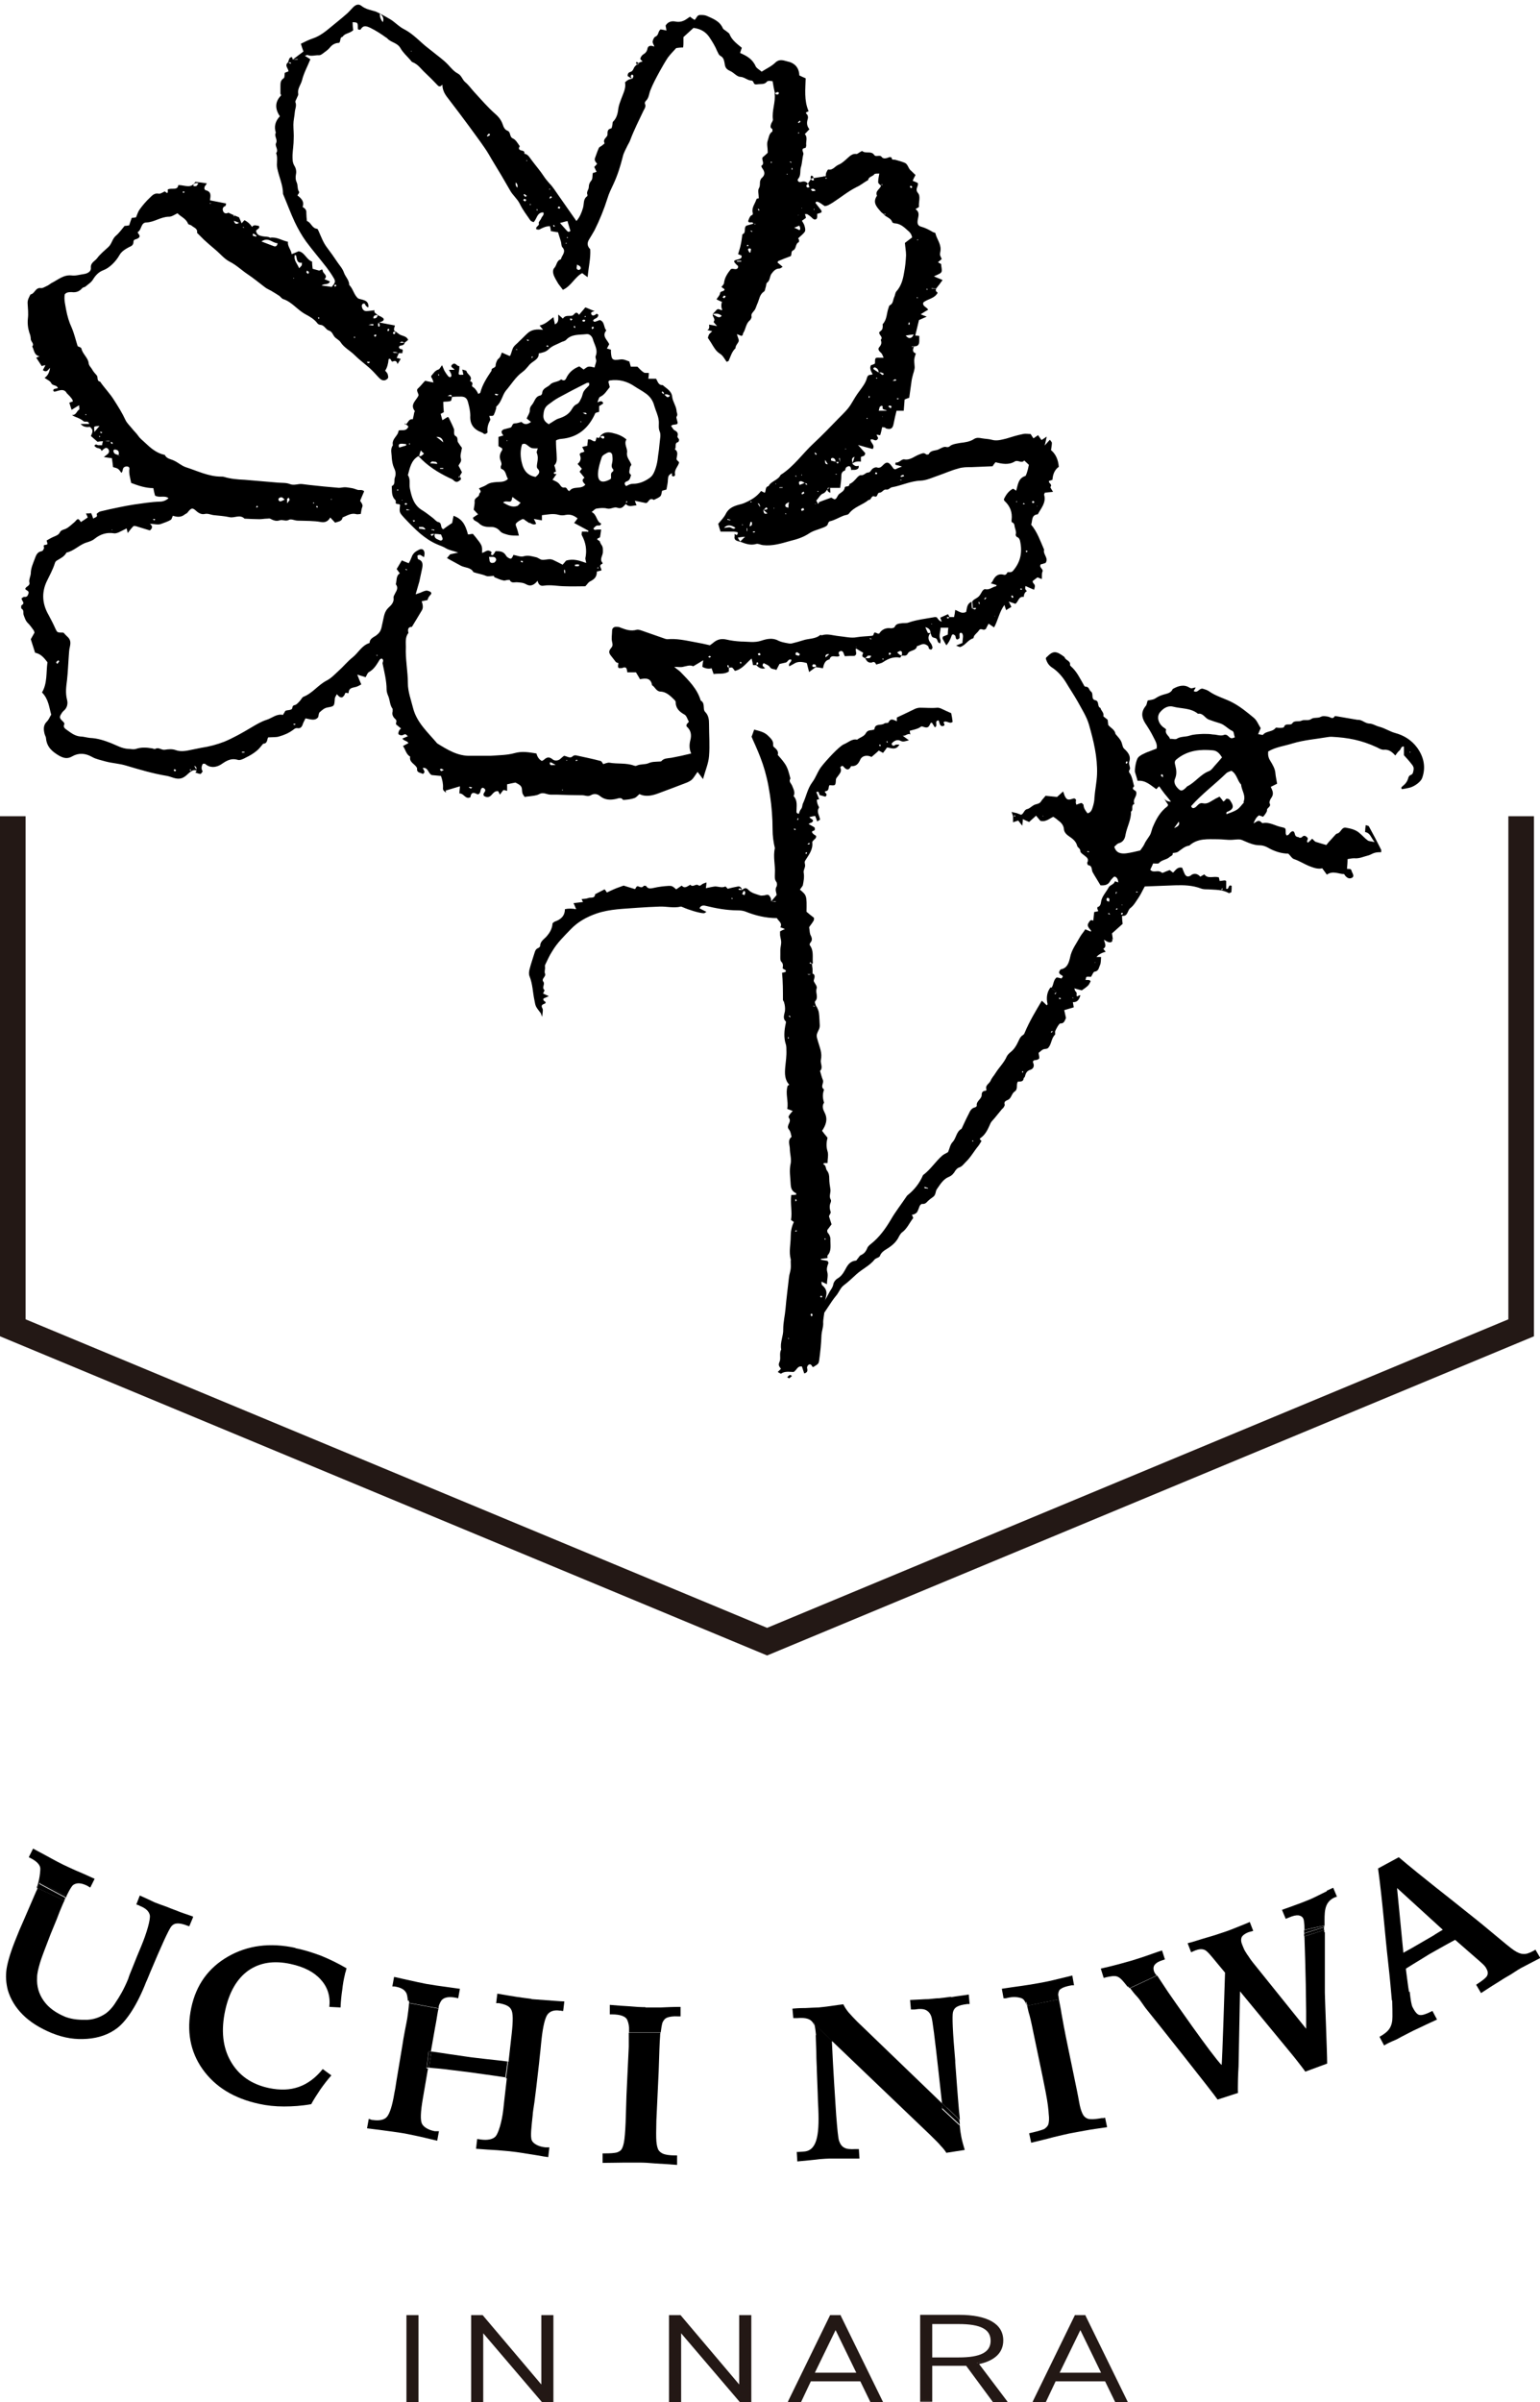 <?xml version="1.0" encoding="UTF-8"?><svg id="_レイヤー_2" xmlns="http://www.w3.org/2000/svg" viewBox="0 0 53.54 83.46"><defs><style>.cls-1{fill:none;}.cls-2{fill:#231815;}</style></defs><g id="_レイヤー_1-2"><g><g><polygon class="cls-2" points="26.67 57.52 0 46.43 0 28.36 .89 28.36 .89 45.84 26.67 56.56 52.44 45.84 52.44 28.36 53.33 28.36 53.33 46.43 26.67 57.52"/><g><g><path class="cls-2" d="M14.52,83.42h-.35v-2.95h.35v2.95Z"/><path class="cls-2" d="M14.55,83.46h-.42v-3.02h.42v3.02Zm-.35-.07h.28v-2.88h-.28v2.88Z"/></g><g><path class="cls-2" d="M19.21,80.48v2.95h-.34l-2.1-2.45v2.45h-.35v-2.95h.34l2.11,2.47v-2.47h.35Z"/><path class="cls-2" d="M19.24,83.46h-.4s-2.04-2.39-2.04-2.39v2.39h-.42v-3.02h.4s2.04,2.41,2.04,2.41v-2.41h.42v3.02Zm-.36-.07h.29v-2.88h-.28v2.53l-2.16-2.53h-.28v2.88h.28v-2.51l2.15,2.51Z"/></g><g><path class="cls-2" d="M26.09,80.48v2.95h-.34l-2.1-2.45v2.45h-.35v-2.95h.34l2.11,2.47v-2.47h.35Z"/><path class="cls-2" d="M26.12,83.46h-.4s-2.04-2.39-2.04-2.39v2.39h-.42v-3.02h.4s2.04,2.41,2.04,2.41v-2.41h.42v3.02Zm-.36-.07h.29v-2.88h-.28v2.53l-2.16-2.53h-.28v2.88h.28v-2.51l2.15,2.51Z"/></g><g><path class="cls-2" d="M27.44,83.42l1.44-2.95h.33l1.44,2.95h-.37l-.35-.72h-1.77l-.34,.72h-.38Zm.83-.95h1.55l-.78-1.6-.77,1.6Z"/><path class="cls-2" d="M30.71,83.46h-.45l-.35-.72h-1.72l-.34,.72h-.46l.02-.05,1.45-2.97h.37v.02s1.47,3,1.47,3Zm-.41-.07h.29l-1.41-2.88h-.28l-1.41,2.88h.3l.34-.72h1.81l.35,.72Zm-.42-.88h-1.66l.83-1.72,.83,1.72Zm-1.55-.07h1.44l-.72-1.48-.72,1.48Z"/></g><g><path class="cls-2" d="M34.54,83.42l-.93-1.26c-.09,0-.18,0-.28,0h-.96v1.25h-.35v-2.95h1.31c.95,0,1.5,.29,1.5,.85,0,.42-.31,.69-.87,.79l.98,1.3h-.4Zm-1.21-1.48c.74,0,1.15-.17,1.15-.61s-.41-.62-1.15-.62h-.96v1.23h.96Z"/><path class="cls-2" d="M35.01,83.46h-.49l-.93-1.26c-.09,0-.17,0-.26,0h-.92v1.25h-.42v-3.02h1.35c.99,0,1.54,.31,1.54,.89,0,.42-.29,.7-.84,.82l.99,1.31Zm-.45-.07h.31l-.97-1.29h.06c.38-.08,.84-.28,.84-.77,0-.53-.52-.81-1.47-.81h-1.28v2.88h.28v-1.25h.99c.1,0,.19,0,.28,0h.02s.01,.01,.01,.01l.92,1.25Zm-1.23-1.41h-.99v-1.31h.99c.8,0,1.18,.21,1.18,.65s-.38,.65-1.18,.65Zm-.92-.07h.92c.76,0,1.11-.18,1.11-.58s-.35-.58-1.11-.58h-.92v1.16Z"/></g><g><path class="cls-2" d="M35.96,83.42l1.44-2.95h.33l1.44,2.95h-.37l-.35-.72h-1.77l-.34,.72h-.38Zm.83-.95h1.55l-.78-1.6-.77,1.6Z"/><path class="cls-2" d="M39.22,83.46h-.45l-.35-.72h-1.72l-.34,.72h-.46l.02-.05,1.45-2.97h.37v.02s1.47,3,1.47,3Zm-.41-.07h.29l-1.41-2.88h-.28l-1.41,2.88h.3l.34-.72h1.81l.35,.72Zm-.42-.88h-1.66l.83-1.72,.83,1.72Zm-1.55-.07h1.44l-.72-1.48-.72,1.48Z"/></g></g><g><path class="cls-1" d="M1.3,65.61s0-.01,0-.02h0s0,.01,0,.02Z"/><path class="cls-1" d="M48.79,67.86c.09-.05,.18-.1,.27-.15,.1-.05,.22-.13,.38-.22,.18-.11,.33-.19,.43-.25,.1-.06,.2-.12,.28-.17l-1.59-1.45,.22,2.25Z"/><path d="M10.27,67.68c-.88-.19-1.66-.09-2.34,.3-.68,.39-1.11,.98-1.28,1.78-.17,.8-.04,1.52,.39,2.13,.44,.62,1.09,1.02,1.97,1.21,.27,.06,.56,.09,.86,.09,.3,0,.62-.02,.95-.08,.09-.17,.2-.33,.31-.5,.12-.17,.24-.33,.39-.5l-.3-.22c-.24,.3-.52,.51-.83,.62-.31,.11-.65,.12-1.04,.04-.61-.13-1.05-.44-1.33-.93-.28-.49-.34-1.08-.19-1.77,.14-.64,.41-1.1,.8-1.38,.4-.28,.89-.36,1.48-.23,.46,.1,.81,.28,1.04,.54,.24,.26,.34,.58,.3,.95l.39,.02c.01-.23,.03-.43,.06-.62,.02-.19,.05-.36,.09-.52,0-.02,.01-.06,.03-.11,.01-.05,.02-.09,.03-.11-.29-.17-.58-.31-.87-.43-.29-.11-.6-.21-.91-.27Z"/><path d="M15.25,69.71s0-.01,0-.02c0,.02,0,.04-.01,.06,0,0,0-.01,0-.01,0-.04,.01-.05,0,0,.04-.13,.09-.22,.13-.26,.1-.09,.25-.11,.47-.07l.09,.02,.06-.33c-.05,0-.13-.02-.23-.03-.46-.06-.78-.11-.95-.14-.14-.03-.4-.08-.79-.17-.14-.03-.24-.06-.32-.07l-.06,.33s.03,0,.05,0c.02,0,.04,0,.08,.01,.2,.04,.32,.12,.37,.25,.02,.06,.04,.18,.04,.3,0,0,0,.01,0,.02h0s0,0,0,0h0s0,0,0,0h0s0-.07,0-.09l1.04,.22Z"/><path d="M36.79,69.32s0,.01,0,.02c0-.02,0-.05,0-.06,.02-.1,.03-.14,.1-.18,.07-.05,.19-.09,.37-.12h.08s-.06-.34-.06-.34c-.24,.06-.46,.11-.66,.16-.2,.05-.38,.08-.54,.11-.16,.03-.35,.06-.56,.09-.21,.03-.44,.06-.69,.1l.06,.33h.08c.15-.04,.28-.05,.36-.04,.09,.01,.21,.03,.26,.09,.04,.05,.08,.12,.12,.23h0c-.02-.08-.04-.15-.04-.15l1.11-.22Z"/><path d="M38.33,73.59c-.16,.03-.33,.05-.42,.04-.09,0-.16-.04-.21-.09-.05-.05-.09-.14-.13-.27-.04-.13-.06-.3-.13-.64l-.31-1.5c-.12-.57-.19-.97-.23-1.19-.01-.1-.09-.48-.11-.59,0,.04,0,.08,0,.12l-1.08,.22c.02,.1,.05,.21,.05,.22,.04,.12,.09,.33,.15,.63l.33,1.58,.11,.55c.08,.41,.1,.62,.11,.78,.02,.16,.01,.27-.01,.35-.02,.07-.07,.12-.14,.17-.08,.04-.27,.09-.44,.13l-.09,.02,.07,.33c.28-.07,.59-.14,.8-.2,.21-.05,.38-.09,.52-.12,.15-.03,.33-.06,.54-.1,.21-.04,.5-.08,.78-.12l-.07-.33-.09,.02Z"/><path d="M36.79,69.34s0-.02,0-.02l-1.11,.22s.02,.07,.04,.15l1.08-.22s0-.09,0-.12Z"/><path d="M46.04,67.14h0s0-.06,0-.08l-.69,.23s0-.01,0-.02h0s.05,1.32,.06,2.6v.62s-1.85-2.3-1.85-2.3c-.12-.15-.13-.19-.2-.28-.06-.09-.1-.16-.12-.21-.04-.11-.12-.23-.08-.37,.02-.07,.12-.15,.26-.2,.01,0,.04-.01,.07-.02,.03,0,.06-.02,.08-.02l-.12-.31c-.23,.1-.47,.19-.64,.26-.17,.07-.32,.11-.43,.15-.16,.06-.44,.13-.88,.27-.08,.03-.17,.04-.21,.06l.12,.31s.04-.01,.07-.03c.03-.01,.05-.02,.07-.03,.13-.05,.24-.06,.33-.02,.09,.03,.27,.26,.41,.43l.3,.36s-.1,3.23-.12,3.21c-.33-.33-1.74-2.36-1.87-2.55-.12-.18-.27-.41-.37-.56l-.94,.44c.08,.1,.15,.2,.23,.28,.14,.15,.22,.31,.37,.49,.19,.23,2.35,2.95,2.44,3.1l.71-.23c-.01-.11,0-.35,0-.47,0-.12,.01-.25,.02-.45l.05-2.61,1.74,2.11c.1,.12,.18,.22,.25,.31,.07,.09,.22,.28,.28,.37l.76-.28c0-.39-.08-2.28-.08-2.46v-.86c0-.2,0-.48,0-.81,0-.17,0-.37,0-.52h0s0,.06,0,.08Z"/><path d="M40.18,68.6s.02,.03,.03,.05h0c-.04-.06-.09-.14-.09-.16-.03-.09-.02-.17,.03-.23,.05-.06,.13-.11,.26-.15l.09-.03-.1-.31c-.07,.02-.16,.05-.3,.1-.36,.13-.62,.21-.75,.25-.11,.03-.25,.07-.43,.12-.18,.05-.39,.1-.65,.16l.1,.32s0,0,.02,0c.05-.02,.29-.07,.36-.06,.2,0,.32,.22,.51,.44h0s-.04-.05-.06-.07l.97-.41Z"/><path d="M40.18,68.6l-.97,.41s.04,.05,.06,.07l.94-.44s-.02-.03-.03-.05Z"/><path d="M46.13,65.71c-.32,.16-.54,.27-.65,.31-.12,.05-.35,.14-.69,.26-.09,.03-.17,.06-.22,.08l.13,.31,.1-.04c.16-.07,.27-.09,.35-.08,.08,.02,.16,.05,.18,.18,.01,.06,.02,.15,.02,.24s0,.18,0,.19c0-.04,0-.07,0-.11l.7-.15c0-.43-.03-.78,.32-.96,.03-.01,.05-.02,.07-.03,.02,0,.03,0,.04-.01l-.13-.31c-.05,.02-.12,.06-.22,.1Z"/><path d="M46.04,66.92s0,.02,0,.03c0-.01,0-.02,0-.03Z"/><path d="M46.04,67.14h0s0-.06,0-.08h0s0,.06,0,.08Z"/><polygon points="46.04 66.92 46.04 66.92 46.04 66.92 46.04 66.92"/><path d="M46.04,67.06s0-.07,0-.1c0,.03,0,.07,0,.1h0Z"/><path d="M46.04,66.96l-.7,.22s0,0,0,0c0,0,0,.02,0,.03,0,.01,0,.05,0,.07l.69-.22s0-.07,0-.09Z"/><polygon points="46.04 67.06 46.04 67.06 46.04 67.06 46.04 67.06"/><path d="M46.04,67.06h0s-.69,.22-.69,.22c0,0,0,.01,0,.02l.69-.23Z"/><path d="M45.34,67.17s0,0,0,0l.7-.22s0,.06,0,.09h0s0-.07,0-.1c0-.01,0-.02,0-.03,0,0,0,0,0,0l-.7,.15s0,.07,0,.11Z"/><polygon points="46.04 67.06 46.04 67.06 46.04 67.06 46.04 67.06 46.04 67.06"/><path d="M53.37,67.75l-.07,.04c-.13,.07-.24,.11-.34,.1-.1,0-.21-.05-.33-.13-.26-.18-.85-.71-1.59-1.29-.73-.59-1.56-1.22-2.41-1.94l-.72,.39c.16,1.17,.24,2.3,.35,3.26,.06,.53,.1,.98,.13,1.33l.6-.28c-.04-.22-.07-.5-.11-.79v-.04c.05-.03,.13-.08,.24-.15,.29-.18,.48-.29,.57-.35,.05-.03,.18-.1,.39-.22,.21-.12,.38-.21,.51-.28l.86,.75c.07,.06,.12,.11,.15,.14,.03,.04,.06,.07,.07,.1,.06,.1,.07,.18,.03,.26-.04,.07-.15,.16-.32,.27l-.06,.04,.17,.29c.29-.19,.51-.33,.66-.42,.15-.1,.28-.17,.38-.23,.1-.06,.19-.13,.35-.22,.15-.08,.38-.2,.67-.35l-.17-.29Zm-3.5-.52c-.1,.06-.24,.14-.43,.25-.16,.09-.29,.17-.38,.22-.1,.05-.19,.11-.27,.15l-.22-2.25,1.59,1.45c-.09,.05-.18,.11-.28,.17Z"/><path d="M48.41,70.07c0,.17-.03,.3-.1,.41-.07,.11-.19,.2-.35,.29l.16,.3c.23-.14,.37-.17,.49-.24,.12-.07,.33-.17,.4-.21,.09-.05,.18-.09,.33-.16,.15-.07,.35-.17,.62-.29l-.16-.3-.06,.03c-.16,.08-.3,.13-.39,.11-.09-.01-.18-.15-.24-.27-.04-.07-.07-.27-.1-.54l-.61,.25c.01,.29,.01,.51,.01,.61Z"/><path d="M1.3,65.59h0c.02-.06,.05-.11,.07-.16,0,0,0-.01,0-.02l.94,.46s-.02,.04-.03,.06c-.01,.03-.03,.06-.04,.09h0s-.02,.04-.02,.06h0c.1-.24,.26-.55,.33-.59,.12-.08,.28-.07,.48,.03,.01,0,.03,.02,.05,.03,.02,.01,.04,.03,.06,.03l.15-.3c-.28-.13-.51-.23-.68-.3-.17-.08-.31-.14-.41-.19-.12-.06-.26-.13-.42-.22-.16-.09-.37-.2-.63-.34l-.15,.3,.08,.04c.19,.1,.3,.21,.32,.33,.01,.09-.03,.47-.13,.7,0,0,0,0,0,0,0,0,0-.01,0-.02Z"/><path d="M6.71,66.59c-.23-.08-.42-.14-.56-.2-.14-.05-.26-.1-.36-.14-.11-.04-.26-.09-.41-.15-.14-.07-.3-.14-.52-.24l-.12,.31s.03,.01,.05,.02c.02,0,.04,.01,.07,.03,.2,.08,.32,.18,.35,.33,.02,.15-.1,.59-.3,1.07l-.15,.36c-.04,.1-.09,.23-.16,.4-.07,.17-.12,.29-.14,.37-.16,.39-.31,.63-.43,.81-.11,.18-.24,.32-.37,.41-.2,.13-.41,.2-.64,.21-.23,0-.46,0-.74-.1-.34-.14-.59-.32-.76-.56-.17-.24-.25-.51-.23-.82,0-.13,.04-.29,.1-.5,.06-.2,.19-.53,.37-1l.21-.51,.1-.26c.06-.14,.11-.27,.17-.4l-.94-.43s0,.01,0,.02c0,0,0,0,0,0,0,0,0,0,0,0-.01,.03-.02,.06-.04,.09-.08,.19-.27,.63-.41,.95-.14,.31-.23,.53-.28,.66-.19,.46-.3,.83-.34,1.08-.04,.26-.02,.5,.04,.74,.09,.31,.26,.6,.52,.86,.26,.26,.6,.47,1.01,.64,.45,.18,.83,.23,1.23,.2,.4-.03,.75-.15,1.04-.37,.29-.22,.64-.7,.96-1.48,.03-.08,.06-.15,.08-.19,.03-.07,.07-.17,.12-.29,.37-.88,.64-1.48,.73-1.58,.06-.07,.13-.1,.22-.1,.08,0,.19,.02,.34,.08l.06,.02,.13-.31Z"/><path d="M1.36,65.45s0-.01,0-.01c-.02,.05-.04,.11-.07,.16l.94,.43s.03-.06,.04-.09l-.92-.49Z"/><polygon points="1.3 65.61 1.29 65.61 1.29 65.61 1.3 65.61"/><path d="M2.29,65.93s.02-.04,.03-.06l-.94-.46s0,.01,0,.02c0,0,0,.01,0,.01l.92,.49Z"/><path d="M33.05,69.38c-.16,.02-.29,.04-.41,.05-.1,0-.22,.02-.36,.03-.15,0-.36,.02-.64,.03l.03,.33h.13c.18-.03,.31-.02,.39,.02,.08,.04,.15,.11,.19,.23,.04,.11,.12,.75,.25,1.92,.05,.44,.09,.8,.12,1.09l.16,.15s0,0,0-.01l.46,.44c0-.1-.02-.21-.03-.33-.02-.27-.05-.56-.07-.87l-.06-.8v-.06c-.09-1-.11-1.56-.08-1.68,.02-.09,.07-.16,.15-.2,.07-.04,.19-.07,.36-.09h.07s-.03-.33-.03-.33c-.24,.04-.44,.06-.6,.09Z"/><path d="M28.36,70.71c0,.08,.01,.28,.02,.58,0,.3,.02,.53,.02,.69l.03,.79c0,.12,.01,.29,.02,.5,.04,.97-.06,1.48-.54,1.49-.04,0-.13,.01-.15,.01-.02,0-.04,0-.06,0l.02,.33c.31-.03,.64-.06,.78-.08,.14-.01,.26-.02,.34-.02,.1,0,.22,0,.37,0,.15,0,.37,0,.67,0l-.02-.33h-.12c-.18,.01-.31,0-.39-.05-.08-.04-.14-.12-.18-.24-.03-.09-.06-.39-.1-.9-.03-.49-.1-1.47-.15-2.58l-.61-.58c.03,.11,.05,.28,.06,.39Z"/><path d="M32.76,73.25c0-.06-.01-.12-.02-.18l-2.94-2.83c-.12-.12-.22-.23-.3-.32-.08-.1-.14-.19-.18-.28-.09,.01-.24,.03-.44,.06-.2,.03-.34,.04-.42,.05-.09,0-.24,.01-.45,.02-.21,0-.37,.01-.46,.02l.03,.33s.04,0,.07,0c.03,0,.06,0,.07,0,.23-.02,.39,.01,.48,.09,.04,.03,.07,.08,.1,.14h.01s-.02-.06-.03-.08l.63,.57s0,.06,0,.09h0s.02,0,.02-.01l3.4,3.25c.18,.18,.31,.3,.37,.38,.07,.07,.17,.19,.2,.25l.64-.1c-.03-.1-.1-.34-.12-.46-.02-.11-.04-.23-.05-.36,0-.05-.03-.14-.03-.2h0c0,.06,.01,.12,.02,.17l-.61-.57Z"/><path d="M32.9,73.22l-.16-.15c0,.06,.01,.12,.02,.18l.61,.57c0-.05-.01-.11-.02-.17l-.46-.44s0,0,0,.01Z"/><path d="M28.28,70.24s.02,.05,.03,.09l.61,.58s0-.06,0-.09l-.63-.57Z"/><path d="M14.91,71.27s.06,0,.09,.01h0s-.01,0-.02,0l.14-.8,.03-.16c.03-.15,.06-.39,.1-.56,0,.01,0,.02,0,.03l-1.03-.19c-.01,.17-.04,.38-.06,.52-.01,.07-.04,.21-.08,.42s-.07,.38-.09,.52l-.13,.78c-.02,.12-.05,.29-.08,.48-.03,.2-.05,.33-.07,.41-.07,.43-.16,.7-.25,.81-.09,.12-.28,.15-.49,.12-.04,0-.07-.01-.09-.02s-.04-.01-.06-.02l-.06,.33c.09,.01,.25,.03,.41,.05,.39,.05,.66,.09,.79,.11,.14,.02,.31,.06,.51,.1,.2,.04,.47,.11,.73,.17l.06-.33s-.04,0-.07,0c-.03,0-.05,0-.07,0-.22-.04-.39-.14-.45-.26-.06-.12-.05-.41,.03-.87l.18-1.05s.01,0,.02,0h0s-.05,0-.07,0l.07-.57Z"/><path d="M15.25,69.75s0-.05,.01-.06c0,0,0,.01,0,.02l-1.04-.22s0,.06,0,.1l1.03,.19s0-.02,0-.03Z"/><path d="M17.66,71.63h0c-.28-.04-.54-.06-.78-.09-.24-.03-.46-.05-.65-.08-.2-.03-.41-.06-.62-.09-.18-.03-.41-.06-.61-.09l-.09,.56c.15,.02,.35,.03,.51,.05,.19,.02,.46,.06,.82,.1,.21,.03,.43,.06,.65,.09,.21,.03,.44,.06,.68,.1l.03-.22,.04-.34s0,0,0,0Z"/><path d="M14.91,71.27l-.07,.57s.05,0,.07,0l.09-.56s-.06,0-.09-.01Z"/><path d="M18.47,69.45c-.15-.02-.33-.04-.52-.07-.2-.03-.42-.07-.66-.11l-.04,.33h.09c.22,.04,.37,.1,.43,.22,.07,.11,.07,.39,.02,.84l-.11,.98s0,0-.01,0l-.05,.34-.03,.23s.02,0,.03,0l-.09,.79-.03,.28c-.05,.46-.18,.85-.27,.95-.09,.1-.28,.14-.5,.11-.01,0-.03,0-.06-.01-.03,0-.06-.01-.08-.01l-.04,.34c.27,.02,.54,.04,.75,.05,.21,.02,.38,.03,.53,.05,.13,.01,.46,.07,.86,.13,.16,.03,.28,.05,.37,.06l.04-.34s-.03,0-.05,0c-.02,0-.05,0-.09,0-.21-.02-.41-.11-.47-.24-.06-.13-.01-.49,.03-.88,0-.08,.03-.23,.06-.45,.03-.22,.05-.41,.07-.56l.09-.78c.01-.12,.03-.28,.05-.47,.02-.19,.03-.33,.04-.4,.05-.44,.12-.71,.2-.83,.09-.12,.23-.17,.43-.14,.03,0,.06,0,.07,.01,.02,0,.04,0,.05,0l.04-.33c-.08,0-.19-.01-.33-.02-.4-.03-.67-.05-.81-.06Z"/><polygon points="17.65 71.63 17.61 71.97 17.66 71.63 17.65 71.63"/><path d="M22.45,69.74c-.17,0-.35-.01-.56-.03-.21-.01-.44-.03-.69-.05v.33s.07,0,.07,0c.16,0,.28,.02,.36,.05,.08,.03,.14,.07,.17,.13,.03,.06,.06,.15,.07,.28,0,.04,0,.1,0,.17h1.1c.02-.16,.04-.27,.06-.34,.04-.09,.09-.15,.17-.18,.08-.03,.2-.05,.38-.04h.08s0-.33,0-.33c-.25,0-.47,.01-.68,.02-.2,0-.39,0-.55,0Z"/><path d="M21.86,71.11l-.08,1.7-.02,.65c-.01,.41-.03,.7-.05,.86-.02,.16-.05,.27-.09,.34-.03,.06-.09,.1-.18,.13-.09,.02-.22,.03-.39,.03h-.1s0,.33,0,.33c.29,0,.54-.01,.76-.01,.22,0,.39,0,.53,0,.15,0,.33,.01,.55,.03,.21,.01,.46,.03,.75,.05v-.33s-.09,0-.09,0c-.17,0-.29-.02-.38-.05-.08-.03-.14-.08-.18-.14-.03-.06-.06-.16-.07-.3-.01-.14-.01-.38,0-.73l.08-1.71c.02-.58,.03-.99,.05-1.22,0-.04,0-.07,.01-.11h-1.1c0,.11,0,.27,0,.47Z"/></g></g><g><path d="M28.86,16.95c-.12,.02-.13,.16-.25,.2-.09,.03-.15,.16-.23,.24,.02,.04,.04,.08,.06,.12-.04,0-.07,0-.11-.01,0,0,0,0,0,.01,.04,0,.07,0,.11,0,.02-.02,.03-.06,.05-.07,.13-.05,.27-.1,.41-.15,.03,.02,.07,.04,.11,.06,.02-.01,.05-.01,.06-.03,.04-.05,.06-.12,.11-.16,.08-.06,.17-.1,.19-.22,.01-.07,.17,0,.16-.12,.12-.05,.2-.15,.28-.24,.03-.03,.08-.07,.11-.07,.11,.02,.17-.08,.24-.09,.1,0,.11-.07,.16-.12,.04-.04,.11-.07,.16-.06,.11,.04,.16-.02,.23-.09,.11-.11,.18-.1,.28,.03,.03,.04,.05,.07,.08,.11,0,0,.02,0,.05,.02,.06-.03,.13-.06,.24-.1-.1-.03-.17-.05-.23-.06,0-.02,0-.04,0-.05,0-.01,.01-.03,.01-.03,.12,.02,.2-.12,.29-.11,.22,.04,.36-.11,.53-.17,.09-.03,.16-.08,.24,0,.02,.01,.09,0,.09-.01,.07-.15,.24-.11,.35-.17,.08-.04,.18-.1,.25-.08,.11,.03,.14-.05,.2-.07,.09-.04,.19-.05,.29-.07,.17-.02,.34-.04,.49-.14,.08-.05,.17-.04,.27-.02,.11,.02,.23,.02,.34,.05,.17,.05,.33,0,.5-.04,.19-.06,.39-.12,.59-.16,.09-.02,.18,0,.26,0,.04,.06,.07,.11,.1,.15,.06-.04,.1-.07,.16-.11,.05,.07,.08,.12,.12,.17,.05-.03,.09-.06,.18-.12-.02,.11-.04,.18-.07,.31,.09-.1,.13-.15,.18-.2,.02,.03,.06,.07,.07,.1,0,.09-.02,.18-.03,.26q.24,.2,.27,.58-.2,.14-.22,.45s-.08,.03-.12,.04c-.03,.08,.13,.11,.05,.21-.01,.02,.05,.1,.09,.17-.12,.01-.2,.02-.29,.03,0,.03-.03,.06-.02,.07,.08,.28-.11,.47-.22,.68-.23,.02-.18,.22-.23,.36,.21,.25,.32,.57,.45,.87-.05,.16,.17,.29,.05,.46-.06,.02-.12,.04-.17,.05-.07,.12,.11,.15,.06,.26-.03,.07-.01,.16-.02,.25-.05-.02-.1-.04-.15-.06-.05,.04-.11,.08-.17,.13,0,.02,.01,.06,.03,.08,.08,.07,.04,.14,.02,.22-.1-.04-.19-.08-.3-.13,0,.05-.02,.08,0,.11,0,.03,.04,.05,.05,.07-.08,.04-.1,.12-.11,.2-.18-.03-.18,.17-.29,.24-.06-.02-.12-.04-.23-.08,.04,.09,.07,.13,.09,.19-.05,.03-.11,.06-.18,.11-.02-.06-.04-.11-.06-.18-.18,.24-.22,.53-.36,.78-.07-.05-.12-.08-.19-.13-.04,.07-.07,.13-.1,.19-.02,0-.04,.02-.06,.02-.06,0-.13-.06-.18,.03-.04,.06-.11,.11-.16,.18-.02,.03-.02,.09-.04,.09-.18,.05-.27,.25-.45,.3-.03,0-.07-.02-.14-.05,.1-.04,.15-.06,.22-.09,0-.08,.02-.16,.02-.24,0-.04-.03-.11-.05-.11-.09-.02-.07,.06-.07,.11,0,.02,0,.05,0,.07-.02,.02-.05,.04-.07,.05-.01,0-.05-.01-.05-.03-.02-.03-.01-.07-.03-.1-.01-.02-.05-.04-.07-.05-.02,0-.05,.02-.05,.03q-.08,.24-.19,.35h0c-.04-.07-.09-.15-.13-.23,0-.02,0-.04,.01-.07,.05-.02,.1-.04,.17-.07,0-.08,.01-.16,.02-.24h-.27c0,.14-.07,.27-.01,.41,.02,.04,0,.09,0,.13h0c-.11,0-.08-.13-.15-.17-.04-.02-.1-.02-.13-.05-.03-.03-.04-.09-.06-.14,0-.09-.04-.16-.18-.2,.04,.09,.06,.15,.09,.2,0,.01,.06,0,.09,0-.1,.12-.09,.24,.01,.36,.03,.04,.05,.1,.06,.15,0,.02-.03,.07-.05,.07-.02,0-.07-.02-.08-.04,0-.08-.05-.11-.12-.14-.11-.04-.19,.04-.29,.06-.03,.18-.26,.13-.32,.26-.06,.12-.16,.04-.22,.08,0-.02,.02-.04,.02-.07,0-.05,0-.1-.06-.1-.04,0-.07,.03-.11,.05,.03,.03,.06,.06,.09,.08,.02,.01,.04,.02,.06,.03-.02,.03-.04,.08-.05,.07-.22-.04-.4,.03-.58,.15-.07,.05-.16,.06-.25,.09h0q-.05-.13-.15-.07h0c-.13,.02-.18-.05-.23-.15,.05,0,.09,0,.13,0,.03,0,.05-.03,.07-.06,0,0,0-.03-.01-.03-.03,0-.06,0-.09,0-.04,.02-.06,.06-.1,.09-.04-.02-.09-.04-.1-.07-.01-.03,.02-.08,.03-.12-.08-.05-.16-.09-.25-.15-.04,.09,.07,.21-.06,.26h0c-.11,0-.22,0-.33,.01-.02-.04-.03-.07-.04-.1-.02-.06-.06-.1-.13-.07-.08,.04-.03,.1-.01,.15-.09,.1-.29-.08-.35,.13-.16,.03-.2,.17-.23,.31-.09-.02-.17-.03-.25-.04,.03-.08-.02-.1-.08-.1-.01,0-.04,.03-.04,.04,0,.07,.05,.06,.1,.05,.01,0,.02,0,.03,0-.07,.05-.15,.11-.24,.18-.03-.12-.06-.22-.08-.31-.16-.05-.32-.07-.46,.03,0,0,0,0,0,0-.05,.03-.1,.05-.15,.08-.05-.11,.09-.14,.07-.23-.1-.04-.12,.08-.19,.1-.07,.02-.15,.03-.22,.05-.04,.07-.07,.14-.11,.21-.08-.05-.17-.01-.23-.11-.04-.06-.14-.09-.21-.13-.09,.1,0,.12,.05,.18-.14,.04-.23-.03-.32-.12,.02,0,.05,0,.06-.01,.01,0,.02-.03,.02-.05,0-.01-.03-.02-.04-.04,0,.02-.02,.03-.02,.05,0,.02,0,.04,0,.06-.03,0-.07,0-.12,0-.01-.07-.03-.14-.05-.23-.19,.16-.32,.37-.58,.43-.03-.03-.05-.08-.09-.11-.03-.02-.08,0-.12,0,0-.02,0-.04-.01-.06,0,0,0-.02-.01-.03,0,0-.02,0-.03,0,0,.02,0,.04,0,.05,.01,.02,.03,.03,.05,.04v.13c-.16,.11-.34,.06-.53,.09-.02-.06-.05-.13-.07-.2q-.16,.04-.32-.05c0-.06,.01-.12,.03-.23-.07,.04-.1,.06-.13,.08l-.22,.13c-.12-.06-.24,0-.36,.02-.08,.02-.18,0-.3,0,.09,.08,.16,.12,.22,.18,.28,.29,.58,.58,.7,.99,.11,.06,.1,.16,.11,.26,0,.04,.01,.1,.04,.13,.13,.13,.14,.28,.14,.44,0,.37,.03,.73,0,1.1-.02,.26-.13,.5-.21,.8-.08-.11-.13-.18-.19-.25-.06,.08-.11,.17-.17,.24-.05,.06-.13,.1-.2,.13-.33,.13-.66,.25-.98,.37-.21,.08-.45,.14-.67,.03-.06,.05-.11,.12-.18,.14-.11,.04-.22,.05-.33,.06-.02,0-.05,0-.06,0-.07-.1-.16-.05-.25-.03-.19,.04-.38,.04-.55-.1-.08-.07-.2-.1-.32-.03-.1,.06-.2,0-.3,0-.29,0-.59-.01-.89-.02-.07,0-.14,0-.21,0-.13,0-.25-.1-.39-.02-.11,.06-.24,.06-.36,.08-.04,0-.09,.01-.15,.02-.03-.05-.07-.09-.08-.14-.02-.07,0-.17-.05-.23-.04-.06-.12-.09-.19-.13-.09,.02-.17,.03-.29,.06,0,.08,0,.15,0,.23h0s-.08-.03-.13-.03c-.04,.05-.08,.1-.12,.16-.02-.04-.04-.08-.06-.12-.12-.02-.18,.08-.25,.15-.09,.08-.16,.06-.24,.02-.05-.07,0-.11,.03-.16,.03-.07-.01-.1-.07-.13-.13,.02-.04,.2-.18,.23-.01,0-.05-.02-.07-.03q-.15-.07-.18,.1s0,.02-.01,.03c-.17,.09-.23-.15-.38-.13,0-.09,.02-.17,.02-.25-.17,.05-.33,.1-.5,.15,0,.01,.01,.04,.02,.07h0c-.06-.04-.12-.08-.11-.16,.01-.14-.02-.28-.07-.42-.11-.01-.22-.02-.32-.03-.13-.06-.12-.27-.31-.25,.01,.07,.12,.14,0,.21h0c-.08-.05-.22-.03-.2-.19,0-.02-.02-.04-.03-.06-.08-.11-.25-.17-.21-.35-.14-.08-.16-.24-.25-.37,.06-.03,.11-.06,.19-.1-.05-.09-.16-.07-.21-.16,.06-.02,.12-.05,.19-.08-.04-.03-.07-.07-.09-.07-.04,0-.08,.04-.13,.04-.04,0-.1-.02-.11-.05-.01-.03,.01-.08,.03-.12,0-.02,.03-.03,.06-.07-.05-.04-.11-.09-.17-.14-.02-.06,.05-.11-.02-.18-.06-.05-.14-.15-.1-.27,0-.03,0-.07,0-.09-.1-.13-.09-.29-.15-.44-.03-.07-.06-.15-.06-.23,0-.31-.08-.61-.14-.91,0-.03,.02-.07,.02-.1,0-.03-.03-.06-.05-.07-.01,0-.06,.02-.07,.04-.1,.16-.19,.33-.37,.43-.06,.03-.08,.12-.12,.18-.08-.03-.17-.05-.29-.09,.05,.13,.09,.23,.14,.34-.08,.04-.14,.08-.2,.09-.11,.03-.23,.03-.24,.19,0,.07-.11-.04-.13,.05-.01,.04-.04,.08-.08,.11-.02,.02-.07,.01-.09,0-.04-.02-.06-.05-.11-.1-.03,.06-.07,.11-.07,.16-.02,.25-.01,.26-.25,.3-.12,.02-.2,.1-.28,.17-.03,.03-.03,.1-.05,.17-.11,.14-.27,.07-.44,.04-.03,.07-.07,.13-.09,.19-.03,.1-.08,.17-.19,.15-.07-.01-.11,.03-.15,.06-.15,.11-.31,.18-.49,.23-.09,.03-.2,.02-.37,.03-.05,.02-.01,.22-.18,.22-.08,.09-.14,.18-.23,.25-.11,.09-.24,.17-.37,.23-.09,.05-.21,.11-.29,.08-.25-.07-.41,.05-.59,.17-.17,.1-.37,.12-.54-.03-.01-.01-.04,0-.08,0-.05,.09-.06,.18,0,.27h-.01s-.05,.08-.07,.08c-.06,0-.12-.03-.18-.05,.02-.02,.03-.04,.05-.06-.04-.04,.04-.13-.09-.17,.05,.08,.07,.13,.1,.17-.07-.03-.13-.03-.2,.02-.01-.03-.02-.05-.03-.08,0,.01-.02,.03-.03,.04,.02,0,.04,.02,.07,.03-.13,.08-.22,.23-.39,.26-.16,.03-.31-.06-.46-.09-.49-.08-.96-.22-1.43-.36-.23-.07-.47-.08-.7-.14-.17-.05-.34-.08-.48-.16-.23-.13-.46-.15-.69-.02-.17,.1-.3,.06-.45-.02-.24-.14-.43-.3-.46-.6,0-.06-.04-.11-.05-.16-.04-.16-.05-.31,.09-.44,.05-.05,.08-.13,.14-.23-.07-.24-.09-.54-.32-.77,.19-.32,.14-.69,.19-1.05-.11-.14-.22-.29-.43-.33-.05-.15-.1-.32-.15-.47,.05-.09,.09-.16,.13-.23-.01-.04-.02-.06-.03-.08-.06-.08-.12-.17-.19-.24-.09-.08-.12-.19-.16-.3-.02-.07,.02-.16-.07-.21-.02-.01-.02-.11,0-.12,.14-.08,0-.15,0-.24,.03-.02,.07-.06,.1-.05,.1,.01,.12-.06,.14-.12,.03-.09-.07-.1-.11-.15,0-.1,.18-.1,.14-.24-.02-.09,.04-.2,.05-.3,0-.18,.07-.33,.13-.49,.05-.13,.08-.26,.25-.29,.04,0,.09-.1,.08-.13-.05-.13,.09-.06,.12-.12,0-.03-.02-.07-.03-.12,.09-.05,.17-.1,.27-.14,.07-.03,.15-.06,.19-.14,.04-.08,.11-.09,.19-.12,.12-.05,.21-.15,.31-.23,.04-.03,.06-.07,.1-.1,.04-.03,.08,0,.13,.09,.08-.05,.15-.1,.24-.16-.01-.03-.03-.08-.06-.14,.06,0,.11,0,.18-.01,.03,.07,.05,.12,.07,.19,.06-.05,.17-.04,.12-.16,0-.01,.08-.08,.13-.09,.21-.05,.42-.1,.63-.14,.18-.04,.36-.07,.54-.1,.29-.04,.59-.09,.89-.1,.12,0,.22-.04,.31-.12-.14-.11-.31,0-.47-.09-.02-.07-.04-.16-.06-.26-.26,0-.51-.08-.77-.18-.03-.17-.09-.33-.06-.5,0-.07-.09-.09-.16-.06-.1,.04-.05,.15-.12,.21-.04-.05-.07-.11-.12-.14-.04-.03-.11-.04-.17-.06-.01-.09-.02-.18-.04-.31-.08-.01-.16-.02-.28-.04,.06-.05,.11-.08,.15-.12,.04-.05,.04-.11,0-.16-.05-.06-.1-.04-.15,0-.03,.02-.05,.05-.08,.07h0c-.02-.09-.09-.09-.16-.11-.03-.01-.06-.04-.09-.07,.05-.08,.09-.03,.13-.02,.04,0,.09,0,.14,0,0-.05,.02-.1,.03-.14,.09,0,.18,0,.28,0,0,.02-.01,.05,0,.07,0,.01,.03,.02,.05,.03,0-.02,.01-.04,0-.05-.01-.02-.04-.02-.06-.03-.08-.08-.18,0-.26-.02-.07,0-.14,.01-.2,.02-.08-.07-.16-.14-.23-.2,.05-.12,.11-.21-.04-.32-.01,0-.08,.02-.14,0-.06,0-.12-.04-.18-.1h.3c-.03-.13-.13-.05-.19-.09-.06-.05-.13-.09-.2-.12-.07-.03-.14-.05-.21-.1,.15,.01,.16-.13,.25-.19,.02-.01,0-.08,0-.15-.09,.05-.16,.1-.26,.16-.03-.08-.05-.15-.08-.25,.04-.01,.08-.03,.12-.04q.02-.07-.21-.29h0c-.05-.1-.14-.12-.23-.1-.07,.01-.13,.04-.2,.05-.01,0-.04-.03-.04-.04,0-.01,.01-.05,.03-.05,.04-.02,.08-.02,.13-.03-.03-.13-.18-.07-.23-.18-.04-.08-.15-.12-.23-.18q.16-.11,.19-.35c-.07,.07-.12,.18-.25,.08,.03-.05,.05-.1,.09-.17-.05,0-.09,.02-.13,.03-.06-.09-.12-.19-.19-.29,.05-.02,.08-.04,.12-.05-.2-.03-.19-.22-.26-.34,.08-.1-.04-.16-.05-.25,0-.08-.02-.16-.05-.23-.05-.16-.07-.33-.05-.5,.02-.17,0-.34-.01-.51-.01-.13,.05-.22,.1-.32,.15-.02,.17-.25,.36-.22,.07,.01,.15-.05,.22-.08,.05-.02,.09-.06,.14-.09,.23-.11,.42-.3,.71-.27,.14,.02,.29-.03,.44-.05,.12-.02,.24-.09,.23-.21-.02-.18,.13-.23,.21-.33,.11-.15,.26-.27,.4-.4,.12-.11,.13-.28,.26-.39,.11-.09,.19-.21,.3-.34,.04,0,.1-.01,.16-.02,.03-.08,.05-.16,.09-.26,.05,0,.11-.01,.15-.02,.04-.1,.07-.2,.13-.28,.11-.15,.23-.29,.36-.41,.08-.08,.16-.16,.3-.13,.06,.01,.14-.05,.21-.08,.16,.15,.08-.07,.11-.07,.14-.06,.33,.05,.36-.15,.23,0,.44,.14,.59-.11,.13,.01,.25,.03,.4,.05-.02,.04-.04,.07-.06,.09-.04,.06-.03,.13,.02,.15,.21,.05,.17,.2,.15,.35,.19,.04,.37,.07,.56,.11-.01,.04-.01,.09-.03,.09-.08,.03-.1,.09-.08,.16,.03,.09,.1,.12,.19,.07h0c.12,.06,.24,.11,.37,.16,.02,.05,.06,.13,.09,.21,.04-.05,.07-.08,.1-.11q.16,.08,.26,.23s0,.02,0,.03c0,0-.01,.01-.02,.02,0-.01,.01-.03,.02-.04,.06-.1,.15-.05,.24-.04,.07,.12-.16,.11-.08,.23,.03,.09,.12,.11,.21,.13,.09,.02,.18,0,.26,.05,.23-.04,.41,.1,.62,.14-.02,.16,.11,.27,.13,.43,.08-.03,.15-.06,.24-.1,.21,.03,.27,.29,.47,.36,0,.09,.01,.17,.02,.25,.07,.02,.14,.04,.22,.06,.04,.01,.12-.09,.13,.01,.01,.1,.2,.16,.06,.29,.07,.03,.13,.05,.19,.08-.05,.13-.19,.06-.29,.14,.14,.02,.25,.03,.35,.05,.14-.16,.14-.2,.06-.33-.07-.12-.15-.23-.23-.34-.24-.31-.49-.6-.72-.91-.15-.21-.28-.44-.39-.67-.15-.32-.27-.65-.41-.98,0-.31-.14-.59-.2-.89-.04-.17,.03-.36-.04-.53,.1-.12-.06-.25,0-.35,.06-.13-.08-.24-.01-.36-.07-.21-.02-.4,.14-.57-.17-.25-.18-.5,.04-.72,0-.02,0-.04-.02-.06,0-.09,0-.18,0-.27,0-.1,0-.2,.11-.27,.04-.02,.03-.12,.04-.19,.04-.02,.08-.03,.13-.05,0-.1-.15-.2-.02-.31,.03,.01,.06,.03,.08,.04,0,0,.02,0,.03,0,0-.01-.02-.04-.02-.04-.03,0-.06,0-.09,.01,.02-.05,.03-.11,.06-.16,.01-.02,.05-.03,.08-.04,.01,.03,.02,.06,.03,.09,.06,0,.12,0,.17,0,0,0,0-.01,0-.02-.06,0-.12,.01-.17,.02,.12-.09,.23-.18,.37-.28-.03-.08-.06-.17-.09-.27,.14-.07,.28-.14,.43-.19,.23-.08,.42-.23,.6-.38,.18-.15,.36-.29,.53-.44,.09-.07,.16-.16,.24-.24,.09-.1,.2-.15,.3-.07,.15,.12,.33,.15,.5,.2,.05,.02,.1,.05,.15,.07q-.02,.15,.1,.3c.05-.14-.01-.22-.1-.3,.13,.07,.26,.14,.39,.22,.15,.1,.28,.24,.44,.32,.25,.13,.44,.31,.65,.5,.12,.11,.25,.2,.37,.3,.17,.14,.36,.27,.52,.44,.1,.11,.2,.23,.33,.3,.14,.07,.16,.22,.27,.31,.11,.09,.2,.22,.3,.33,.24,.26,.47,.53,.73,.76,.13,.11,.22,.23,.27,.38,.03,.1,.08,.18,.16,.21,.13,.05,.06,.21,.19,.27,.1,.04,.17,.17,.24,.27,0,0-.02,.04-.03,.06-.02,0-.03,0-.05,0h.05c0,.14,.22,.04,.19,.2,.13,.02,.18,.13,.25,.22,.14,.19,.3,.37,.43,.57,.06,.09,.12,.16,.19,.24,.12,.12,.21,.27,.31,.41,.21,.3,.42,.6,.63,.9,.12-.14,.18-.29,.23-.46,.04-.14,0-.3,.14-.4,.01,0,.02-.05,.01-.06-.04-.1,.05-.17,.05-.26,0-.09,.03-.16,.09-.23,.05-.06,.03-.17,.05-.26,.04-.01,.08-.02,.13-.04-.02-.05-.05-.1-.08-.17,.03-.03,.07-.07,.1-.11-.05-.06-.11-.12-.07-.21,.04-.11,.08-.23,.13-.34,.02-.04,.09-.06,.13-.1,.03-.02,.07-.06,.07-.06-.08-.15,.1-.21,.1-.3,0-.12,0-.19,.13-.22,.02,0,.03-.08,.04-.12,.01-.04,0-.1,.03-.12,.13-.13,.16-.3,.18-.47,.02-.11,.06-.21,.1-.32,.07-.19,.17-.37,.13-.57,.08-.08,.16-.12,.25-.12,.01-.03,.03-.05,.04-.08,0-.02,0-.04-.02-.06-.01,0-.04-.01-.05,0-.01,.01-.02,.04-.02,.06,.01,.03,.03,.06,.05,.08-.06-.03-.11-.07-.16-.1,0-.08,.03-.12,.09-.14,.11-.02,.11-.15,.18-.21,.08-.08,.14-.14,.25-.15-.03-.04-.08-.08-.08-.1,.01-.05,.05-.11,.09-.14,.08-.05,.14-.1,.16-.21,.02-.11,.12-.12,.24-.07-.02-.07-.07-.13-.06-.18,.01-.06,.05-.15,.1-.17,.12-.05,.08-.19,.18-.25,.06,.01,.12,.02,.2,.04-.01-.07-.02-.12-.03-.17,.08-.14,.22-.17,.35-.14,.16,.03,.29-.02,.41-.11,.03-.02,.06-.04,.09-.06,.05,.04,.1,.08,.16,.11,.07-.06,.08-.17,.19-.17,.08,0,.16,0,.23,.03,.22,.1,.45,.18,.56,.43,.02,.05,.09,.07,.13,.11,.03,.03,.08,.05,.1,.09,.08,.21,.26,.34,.43,.48-.02,.06-.04,.11-.06,.18,.23,.1,.43,.21,.54,.46,.03,.07,.13,.12,.21,.19,.17-.11,.35-.19,.48-.32,.14-.13,.28-.07,.4-.04,.26,.05,.42,.21,.43,.49,.08,.04,.15,.07,.22,.1-.01,.38-.06,.76,.1,1.14,0,.03-.16,.02-.05,.12,.03,.03,.04,.11,.02,.16-.04,.13-.03,.24,.06,.35-.06,.06-.1,.11-.16,.17,.11,.11,.03,.26,.05,.39,0,.03-.02,.09-.03,.09-.19,.02-.05,.15-.07,.22-.04,.14-.04,.3-.08,.43-.05,.14,.01,.3-.1,.42-.05,.06,.02,.14,.1,.11,.1-.03,.18-.02,.24,.07-.05,.03-.08,.07-.03,.12,.01,.01,.05,0,.08,0-.01-.04-.02-.07-.03-.11,0,0-.02-.01-.02-.02,.03-.05,.07-.11,.12-.18,.14-.02,.31-.05,.5-.08,0-.04,0-.09,.02-.13,.02-.04,.05-.11,.07-.1,.16,.03,.23-.12,.36-.17,.12-.05,.22-.15,.32-.24,.09-.08,.17-.15,.3-.13,.03,0,.07-.04,.11-.06,.03-.02,.08-.05,.09-.04,.12,.1,.31-.02,.41,.13,.07,.1,.19-.03,.27,.08,.05,.07,.17,.04,.26,0,.02-.01,.08,.01,.08,.02,0,.09,.07,.06,.12,.07,.11,.03,.22,.06,.32,.1,.12,.04,.13,.18,.21,.26,.06,.05,.11,.11,.18,.17-.04,.07-.07,.13-.1,.2,.07,.03,.13,.05,.18,.08,.03,.12-.11,.2,0,.34,.11,.12,.02,.32,.04,.48,0,.02-.05,.04-.08,.06-.04,.02-.05,.02,0,.06,.1,.09,.06,.21,.04,.32-.03,.15,0,.23,.13,.26,.14,.04,.27,.11,.39,.18,.03,.02,.08,.02,.09,.04,.04,.19,.19,.36,.18,.57,0,.06-.02,.11-.02,.17,0,.05,.04,.1,.06,.16-.05,.04-.09,.08-.13,.11,0,.02,0,.04,0,.06v-.06s.08,.05,.12,.07h-.01c0,.07,.03,.16,.02,.24-.01,.07-.07,.09-.27,.18,.06,.03,.11,.05,.16,.07,.05,.02,.1,.04,.14,.06-.07,.1-.14,.19-.22,.29-.05,0-.11,0-.16-.01,0,0,0,.02,0,.02,.05,0,.11,0,.16,0-.04,.07,0,.1,.05,.14-.11,.21-.35,.21-.5,.34-.04,.13,.11,.15,.17,.25-.09,.05-.17,.1-.26,.16,.07,.03,.12,.05,.21,.08-.11,.05-.18,.08-.27,.12-.04,.17-.08,.34-.13,.54,.03,0,.08,0,.14,.01,0,.06,0,.12,0,.18,0,.12-.05,.19-.18,.18-.02,0-.04,0-.06,0-.01,0-.02,.02-.03,.02,.01,0,.02,0,.03,0,.02,0,.04-.01,.06-.02-.04,.1-.08,.2,.06,.25-.07,.21-.06,.21-.04,.48,0,.05-.02,.11-.03,.16-.02,.05-.08,.28-.08,.33-.03,.19-.05,.38-.08,.57-.07,.02-.11,.04-.16,.06-.01,.12-.02,.25-.03,.39h-.25c-.04,.15-.07,.29-.1,.44-.03,.17-.09,.22-.25,.18-.02,0-.04-.03-.06-.04-.02,0-.04,0-.09-.01-.02,.09-.04,.19-.07,.28h0s-.08-.01-.12-.02c0,.07,.08,.1,.03,.16-.08,.1-.15-.03-.24,.01-.02,.11,.17,.19,.07,.33-.15-.04-.3-.08-.51-.14,.11,.13,.19,.21,.25,.28,0,.13-.11,.1-.15,.14v.16c-.11-.02-.22,0-.3,.07,.03-.07,.05-.15,.08-.24-.16,.06-.05,.17-.08,.24,.06,.06,.13,.11,.22,.07,.02,.09-.03,.12-.1,.14-.05,.01-.11,0-.16,.01h0c0-.13-.06-.17-.16-.1-.03,.02-.04,.07-.05,.11h.01c-.09,.03-.14,.08-.14,.19,0,.13-.02,.26-.04,.42h-.43c-.04,.09,0,.14,.09,.17h0Zm-.19-10.79s-.02-.04-.03-.06c0,0,0,.02,0,.02,.01,.01,.03,.03,.04,.04,.01,.02,.03,.04,.04,.06,0-.01,.02-.03,.03-.04-.03,0-.05,0-.08-.01Zm1.52,7.6s0-.02,0-.03c0,0-.01-.01-.02-.02,.01,.01,.02,.03,.03,.04,0,.02,0,.04,0,.06,0,0,.01,.02,.02,.02,0-.02,.02-.04,.02-.05,0-.01-.03-.02-.05-.02Zm-.99,2.3v-.14s-.02,0-.03,0c.01,.04,.02,.09,.03,.13-.05,0-.1,0-.15,0,0-.08-.03-.13-.11-.14-.02,0-.04,.02-.05,.03,0,.02,0,.05,0,.06,.05,.02,.1,.03,.16,.04,.04,0,.06,.14,.11,.01,0,0,.02,0,.03,0Zm-2.66,1.65s.04,0,.06,0c.03,0,.05-.01,.08-.02,0-.02,0-.04-.02-.05-.05-.03-.05,.03-.07,.04-.01,.01-.03,.02-.05,.03,.01,.14,.04,.16,.14,.13-.05-.05-.1-.09-.14-.13Zm7.28,3.41c0-.07-.01-.15-.02-.22,.02-.02,.04-.05,.07-.07,.17-.1,.17-.1,.28-.29,.02-.03,.07-.08,.1-.07,.15,.04,.25-.08,.38-.1,0,0,.01-.02,.02-.04-.06-.02-.12-.04-.2-.06,.04-.05,.06-.07,.07-.1,.08-.16,.19-.25,.38-.2,.06,.02,.1-.03,.13-.09h0c.08,0,.14,.02,.2-.06,.26-.31,.32-.65,.23-1.04-.02-.06-.04-.1-.1-.12-.02,0-.05-.06-.05-.08,.03-.08,0-.15-.02-.23-.03-.07,0-.16-.1-.2-.02,0-.03-.06-.02-.09,.03-.26-.05-.47-.24-.65-.02-.01-.02-.04-.03-.06q.12-.27,.32-.37s.07,.04,.11,.07c.06-.21,.07-.43,.31-.51,.03,0,.04-.07,.06-.11,.03-.09,.05-.17,.07-.28-.05-.05-.11-.1-.16-.15-.1,.12-.22-.04-.34,.04-.2,.12-.43,.08-.66,.02-.04,.05-.08,.1-.1,.14-.26,.01-.49,.02-.73,.03-.16,0-.32,0-.47,.05-.23,.06-.45,.16-.68,.24-.21,.07-.41,.17-.62,.18-.35,.01-.66,.17-1,.23-.07,.01-.11,.1-.21,.08-.09-.01-.13,.11-.23,.11-.08,0-.05,.17-.16,.13-.13-.05-.11,.13-.21,.12-.22,.18-.51,.24-.69,.48-.03,.04-.1,.04-.16,.06-.17,.06-.32,.16-.49,.2-.03,0-.06,.04-.07,.07-.02,.1-.1,.12-.17,.15-.17,.07-.36,.11-.5,.21-.2,.13-.42,.2-.63,.25-.32,.09-.63,.19-.97,.15-.08-.01-.16-.06-.23-.04-.2,.06-.38-.01-.56-.08,.05-.05,.11-.11,.16-.16,.02,0,.03-.01,.05-.02,0,0,0,.02,0,.03l-.05-.02c-.07,0-.15,.02-.24,.03,.03,.06,.06,.1,.09,.15-.03-.01-.06-.02-.09-.03-.08-.02-.13-.07-.11-.16,0-.03,0-.06,0-.09h0s.04,.03,.07,.04c.01,0,.03-.03,.04-.05,0-.02,0-.05-.02-.05-.04-.01-.09-.02-.13-.02-.15,0-.3,0-.45,0-.03-.1-.06-.19-.08-.27,.09-.11,.2-.22,.26-.34,.1-.21,.29-.28,.48-.33,.09-.02,.17-.05,.25-.09,.2-.09,.37-.21,.5-.38,.06,.03,.09,.05,.13,.06,.05-.08,0-.2,.13-.23,.09-.18,.33-.2,.42-.39,.46-.29,.76-.74,1.15-1.1,.3-.28,.59-.58,.87-.87,.16-.16,.33-.32,.44-.51,.09-.15,.17-.29,.27-.42,.11-.15,.23-.3,.27-.47,.04-.15,.14-.08,.2-.13-.09-.14-.11-.25-.05-.32,.02,0,.04,0,.07-.02,.02,0,.04-.02,.06-.03,0-.2,0-.21,.16-.2,.04,0,.08,0,.14,0-.03-.07-.05-.13-.08-.16-.09-.08-.13-.14-.07-.21,.07-.08,.09-.15,.05-.25,.1-.11-.08-.17-.05-.27,.11-.09,.11-.09,.12-.21,0-.02-.01-.06,0-.07,.15-.16,.13-.37,.2-.56,.01-.03,.02-.08,.04-.09,.13-.06,.11-.19,.16-.29,.03-.06,.03-.14,.07-.19,.17-.19,.23-.41,.27-.65,.04-.2,.06-.41,.07-.61,0-.14-.03-.29-.04-.43,.09-.07,.17-.13,.25-.19q-.02-.14-.15-.24s0-.03,0-.05c0,.02,0,.03,0,.05-.13-.12-.26-.24-.45-.25-.03,0-.08-.02-.09-.04-.05-.16-.23-.17-.31-.29,.02,0,.04,.02,.06,.02,0,0,.02-.01,.03-.02-.01,0-.02,0-.03,0-.02,0-.04,0-.06,0-.04-.03-.07-.05-.1-.09-.14-.16-.28-.31-.12-.54-.08-.17,.12-.23,.14-.36,.02,0,.04-.02,.06-.02-.01,0-.02-.02-.04-.02,0,.02,0,.04-.01,.06-.04-.04-.11-.08-.11-.13,0-.09,.02-.19,.04-.3-.07,0-.15,0-.17,.02-.06,.09-.2,.08-.22,.21-.14,.07-.26,.18-.4,.24-.3,.15-.55,.36-.83,.54-.1,.06-.19,.12-.28,.12-.09-.06-.15-.11-.22-.14-.04-.02-.09-.02-.1,.03,.07,.09,.14,.18,.21,.27,0,.01,0,.04,0,.06-.05,.02-.1,.04-.15,.05,0,.06,.01,.14-.02,.17-.06,.06-.12,.01-.17-.04-.05-.05-.11-.09-.16-.12-.01,0-.04,0-.08,0,.02,.04,.03,.09,.04,.13-.05,.04-.1,.07-.14,.1,.04,.07,.08,.13,.09,.18,.02,.06,.04,.15,.01,.2-.06,.09-.15,.15-.23,.23,0,.02,.03,.04,.03,.06,0,.03,0,.08-.02,.08-.06,.03-.07,.08-.09,.13-.01,.05-.04,.12-.08,.14-.11,.04-.05,.14-.1,.21-.14,.05-.29,.11-.43,.17-.01,0-.02,.03-.03,.05,.06,.05,.11,.09,.18,.15-.05,.03-.08,.06-.11,.06-.13,0-.2,.08-.27,.17-.08,.1-.05,.24-.16,.32-.04,.03-.03,.11-.05,.16-.02,.05-.02,.13-.06,.15-.15,.1-.16,.26-.22,.4-.04,.08-.06,.18-.11,.25-.05,.07-.13,.12-.1,.23,0,.03-.03,.09-.06,.12-.14,.11-.14,.3-.23,.44-.02,.03,0,.09-.07,.1-.04-.02-.08-.03-.15-.06,.02,.1,.08,.19,.06,.25-.03,.08-.11,.14-.11,.24-.13,.12-.17,.29-.24,.44,0,.01-.04,.02-.07,.03-.07-.1-.13-.22-.23-.28-.13-.08-.19-.19-.26-.3-.05-.09-.11-.17-.16-.25,.01-.04,.02-.08,.04-.12,.03-.04,.07-.07,.11-.11-.06-.02-.12-.03-.17-.04,.08-.04,.07-.11,.06-.19,.09,.01,.17,.03,.28,.05-.06-.07-.13-.14-.12-.15,.08-.1-.05-.17-.03-.26,.05,.03,.09,.05,.14,.08,.06,.03,.12,.04,.17-.03-.1-.08-.2-.09-.32-.05,.05-.05,.09-.1,.14-.15,.07-.08,.14,.03,.2,0q-.06-.14-.01-.28c-.06-.03-.12-.05-.19-.09,.04-.07,.11-.13,.12-.2,.01-.11,.15-.05,.16-.15-.04-.03-.07-.05-.11-.08,.03-.04,.08-.08,.09-.13,.02-.2,.13-.35,.24-.49,.09-.04,.2,.06,.25-.06,0-.01,0-.03,0-.04-.01-.02-.03-.03-.05-.05-.13-.13-.12-.15,.06-.19,.07-.02,.13-.04,.11-.13-.04-.02-.08-.03-.12-.05,.03-.11,.07-.21,.09-.32,.03-.12,.04-.24,.06-.37,.15-.05,.03-.22,.14-.3,.08-.02,.17-.05,.25-.07,.02,.01,.03,.02,.05,.03,0,0,.01-.01,.02-.02-.03,0-.05,0-.08,0-.02-.12-.15,.01-.18-.1,.02-.05,.04-.12,.08-.17,.03-.04,.1-.03,.08-.11-.05-.18,.08-.32,.13-.48,0-.02,.07-.03,.08-.03,0-.13-.04-.27,0-.34,.07-.11,.01-.22,.07-.32,.01-.02,.02-.04,.04-.05,.13-.12,.09-.23,0-.35-.01-.02-.03-.07-.02-.07,.13-.08,0-.19,.04-.29,.06-.05,.13-.11,.18-.16,0-.03,0-.04,0-.05,0-.13-.04-.26,0-.37,.04-.11,.04-.24,.16-.32,.01,0,0-.08,0-.09-.09-.04-.06-.11-.04-.18,.02-.05,.07-.11,.06-.15-.04-.31,.1-.6,.06-.9,0,0,.01-.02,.02-.02,.01,.06,.06,.06,.1,.05,.01,0,.03-.04,.03-.05,0-.01-.03-.04-.05-.03-.03,0-.06,.03-.09,.04-.03-.14-.06-.28-.08-.42-.05,0-.07-.01-.09-.01-.03,0-.08,0-.1,.02-.09,.12-.22,.08-.34,.1-.07,.01-.11,0-.13-.06-.01-.03-.04-.07-.07-.07-.14,0-.24-.12-.39-.13-.12,0-.23-.15-.35-.2-.11-.05-.17-.1-.19-.22-.02-.11-.03-.24-.14-.3-.08-.04-.09-.11-.13-.18-.07-.17-.17-.33-.27-.48-.13-.19-.31-.29-.55-.32-.12,.11-.24,.22-.35,.32,0,.07,0,.12,0,.18,0,.05,0,.11-.01,.18-.09,0-.17,.01-.24,.02-.1,.11-.2,.21-.29,.33-.1,.15-.19,.31-.28,.47-.12,.22-.24,.44-.33,.67-.05,.13-.05,.27-.16,.37-.02,.02-.04,.07-.03,.09,.05,.1-.01,.17-.05,.25-.16,.34-.33,.67-.46,1.02-.02,.06-.06,.12-.09,.18-.06,.13-.14,.26-.17,.4-.08,.32-.18,.64-.32,.94-.08,.17-.16,.33-.21,.5-.12,.38-.27,.75-.45,1.11-.06,.11-.13,.22-.19,.32-.08,.13-.06,.24,.04,.34h0c.02,.31-.06,.62-.09,.97-.08-.06-.13-.09-.19-.14-.26,.14-.38,.45-.67,.58-.05-.07-.11-.14-.16-.21-.06-.1-.12-.2-.16-.3-.03-.09-.04-.19,.03-.26,.08-.09,.07-.25,.22-.29,.03-.14,.2-.26,.05-.42-.04-.05-.03-.13-.05-.2-.03-.11-.07-.21-.1-.32-.1-.01-.18-.03-.25-.04,0-.06-.02-.12-.03-.17-.14,0-.22,.04-.36,.11-.03,.02-.08,0-.11,0-.05-.11,.12-.11,.08-.22-.01-.04,.07-.11,.09-.17,.02-.06,.11-.11,.07-.2-.23,0-.22,.23-.34,.34-.04-.02-.09-.03-.11-.06-.13-.19-.27-.37-.37-.58-.09-.18-.25-.3-.34-.47-.2-.35-.4-.69-.61-1.03-.09-.15-.17-.3-.27-.44-.17-.25-.36-.5-.54-.75-.23-.31-.46-.62-.7-.93-.12-.15-.23-.3-.23-.52-.06,.07-.11,.08-.16,.03-.15-.16-.3-.31-.45-.45-.14-.13-.24-.29-.43-.36-.03-.01-.05-.05-.07-.07-.12-.14-.26-.26-.35-.42-.11-.19-.33-.19-.46-.34,0,0-.02-.02-.03-.02-.18-.13-.35-.24-.55-.34-.15-.07-.25-.1-.34,.05,0,.01-.04,.02-.06,.01-.04,0-.04-.03-.04-.07,0-.18-.01-.18-.18-.19,0,.11,.01,.22,.02,.28-.13,.12-.29,.1-.37,.23h0c-.11,.02-.05,.14-.12,.21-.12,0-.23,.05-.32,.16-.07,.09-.17,.15-.26,.22-.04,.03-.08,.05-.12,.05-.13-.01-.27,.05-.4-.01-.02,0-.06,.02-.09,.03,.06,.04,.12,.07,.19,.12-.1,.25-.23,.48-.29,.73-.04,.16-.17,.29-.13,.48,0,.05-.04,.1-.06,.16-.02,.04-.05,.09-.04,.12,.05,.12-.01,.23-.02,.34-.01,.15-.05,.29-.05,.44,0,.17,.02,.34,.01,.51,0,.18-.03,.36-.04,.54,0,.14-.01,.26,.07,.39,.05,.08,.07,.19,.05,.28-.02,.11-.02,.19,.03,.3,.04,.1,.01,.22,.08,.32,.01,.02-.03,.08-.06,.12,.13,.1,.25,.21,.18,.4,.08,.05,.14,.1,.13,.21,0,.09,.01,.18,.02,.28,.15,.05,.17,.25,.35,.27,.03,0,.05,.07,.07,.11,.08,.18,.15,.37,.27,.53,.13,.17,.25,.34,.37,.52,.08,.12,.18,.22,.23,.37,.05,.14,.18,.25,.18,.42,.14,.14,.16,.34,.31,.47,.15,.06,.37,.04,.36,.3-.02,0-.03,.01-.04,0-.02-.02-.05-.04-.06-.06-.02-.06-.05-.08-.1-.05-.02,.01-.04,.06-.03,.09,.01,.08,.06,.16,.15,.16,.1,0,.19-.02,.29-.03-.03,.09,.06,.12,.12,.17-.07,0-.16-.01-.16,.11q.13,.02,.15-.11c.06,.03,.12,.05,.17,.09,.04,.02,.06,.07,.01,.11-.04,.03-.1,.04-.15,.06,0,.02-.02,.04-.02,.06,0,.03,0,.05,.02,.08,0,0,.03,0,.03,0,0-.02,.02-.04,.01-.06,0-.03-.03-.06-.04-.09,.19,.04,.38,.07,.57,.11-.02,.09-.07,.16,.02,.22-.02,0-.04,0-.06,0-.01,0-.03,.03-.03,.05,0,.01,.03,.03,.04,.03,.02,0,.04-.02,.04-.04,0-.02,0-.04,0-.06,.05,.04,.1,.07,.15,.11h0c.1,.06,.24,.05,.3,.19-.04,.03-.08,.07-.13,.1-.04-.01-.08-.08-.16,0h.17c-.02,.08-.08,.09-.15,.1-.02,0-.06,.04-.05,.06,0,.02,.04,.06,.06,.06,.12,0,.05,.09,.06,.14-.04,0-.09,0-.13,0q-.11-.06-.21-.03s.04,.02,.06,.02c.05,0,.11,0,.16,0-.03,.06-.05,.12-.08,.18,.04,0,.09,.02,.14,.03-.03,.06-.07,.11-.11,.18-.03-.12-.09-.12-.16-.09-.08,.03-.05-.14-.15-.08q-.02,.25-.12,.4s.08,.08,.09,.13c.01,.05,.04,.11-.02,.16-.06,.05-.12,.06-.19,.03-.04-.02-.07-.05-.11-.09-.1-.11-.2-.22-.31-.32-.17-.15-.36-.29-.52-.45-.16-.16-.37-.26-.49-.45-.05-.08-.16-.12-.22-.2-.06-.08-.07-.17-.2-.21-.09-.03-.14-.17-.26-.19-.04,0-.1-.02-.12-.05-.11-.15-.27-.24-.42-.32-.28-.15-.47-.43-.78-.53-.05-.02-.09-.08-.13-.11-.09-.06-.19-.12-.29-.18-.07-.04-.15-.07-.21-.12-.2-.15-.39-.31-.6-.45-.21-.14-.39-.32-.63-.44-.19-.1-.33-.28-.5-.42-.13-.11-.26-.22-.39-.34-.08-.08-.16-.16-.24-.24,.03-.15-.11-.18-.19-.25-.03-.03-.1-.03-.12-.06-.07-.19-.26-.25-.37-.37-.1,.05-.2,.12-.29,.12-.29,0-.51,.19-.79,.2-.2,0-.16,.26-.3,.33,0,0,0,.04,.02,.06,.08,.09,.04,.14-.05,.18-.05,.02-.12,.02-.12,.1,0,.12-.07,.15-.16,.19-.13,.07-.26,.15-.33,.28-.12,.21-.34,.44-.56,.52-.16,.06-.27,.18-.35,.31-.07,.12-.17,.17-.26,.25-.03,.03-.09,.03-.12,.06-.1,.12-.22,.16-.37,.14-.09,0-.18,0-.24,.08-.03,.19,.02,.36,.05,.54,.04,.21,.1,.42,.19,.61,.09,.21,.14,.43,.21,.65,.04,.02,.12,.04,.13,.08,.04,.19,.23,.32,.25,.5,.01,.1,.08,.15,.12,.22,.04,.08,.1,.14,.16,.21,.06,.06-.01,.2,.12,.22,.15,.22,.35,.42,.49,.65,.14,.22,.28,.44,.39,.68,.05,.11,.15,.2,.23,.3,.07,.09,.16,.17,.22,.26,.07,.1,.16,.16,.24,.24,.19,.18,.39,.35,.65,.41,.01,0,.03,0,.03,.01,.07,.14,.22,.14,.33,.2,.13,.06,.25,.17,.39,.22,.41,.13,.8,.33,1.24,.33,.03,0,.07,0,.1,.01,.23,.07,.47,.09,.71,.1,.39,.03,.78,.07,1.17,.1,.14,.01,.29,0,.41,.05,.15,.06,.29-.02,.43,0,.08,.01,.16,.02,.24,.03,.34,.04,.68,.07,1.03,.1,.07,0,.14-.02,.21-.02,.08,0,.16,.02,.24,.03,.07,.01,.13,.04,.2,.06,.07,.02,.16-.02,.23,.05-.05,.12-.1,.23-.14,.33,.05,.08,.11,.14,.07,.23-.03,.07-.03,.16-.05,.23h0c-.06,0-.12,.02-.17,0-.17-.04-.31,.06-.46,.12-.02,.14-.15,.14-.26,.18-.05-.05-.1-.11-.17-.18-.07,.14-.19,.18-.31,.16-.27-.05-.54-.04-.82-.05-.1,0-.23-.07-.3-.03-.12,.07-.22-.02-.33,.02-.12,.04-.22,0-.33-.06-.03-.01-.07,0-.1,0-.09,0-.18,.02-.27,.02-.17,0-.34-.01-.52-.02-.16-.16-.35-.01-.52-.05-.18-.04-.36-.05-.54-.07-.11-.01-.21-.07-.33-.04-.09,.02-.19-.02-.28-.1-.14-.13-.18-.12-.32,.06-.02,.02-.05,.03-.08,.05-.13,.11-.27,.1-.42,.05-.03,.06-.04,.12-.07,.14-.1,.06-.22,.1-.33,.14-.11,.05-.26,0-.4,0q.15,.11,0,.23c-.16-.05-.33-.1-.49-.15h0s-.07-.01-.08,0c-.07,.07-.13,.15-.2,.24-.02-.07-.02-.11-.04-.16-.1,.05-.19,.1-.28,.14-.05,.02-.11,.04-.16,.03-.25-.04-.47,.03-.67,.19-.07,.06-.16,.09-.25,.12-.27,.07-.45,.3-.73,.36-.07,.14-.21,.2-.34,.28-.03,.02-.05,.05-.06,.08-.07,.23-.19,.44-.29,.65-.18,.39-.15,.78,.07,1.16,.08,.15,.16,.3,.23,.46,.07,.15,.07,.15,.26,.15,.05,0,.03,.02,.15,.13,.13,.11,.13,.22,.1,.36-.03,.11-.03,.23-.04,.34-.02,.27-.03,.55-.06,.82-.03,.23-.06,.45,0,.68,.04,.15,0,.3-.13,.4-.03,.03-.06,.07-.08,.11-.06,.1-.05,.14,.07,.25,.04,.04,.06,.07,.04,.11-.03,.06,0,.11,.05,.15,.16,.11,.3,.24,.51,.26,.11,0,.23,.04,.34,.05,.26,.01,.5,.09,.73,.18,.2,.08,.38,.19,.6,.2,.09,0,.18,.03,.27,0,.18-.06,.36-.05,.54-.02,.04,0,.1,.04,.13,.02,.12-.07,.21,.05,.33,.03,.12-.02,.26-.03,.37,.01,.25,.09,.47,0,.71-.04,.07-.01,.13-.03,.2-.04,.27-.04,.53-.11,.79-.21,.33-.14,.63-.31,.93-.49,.17-.1,.35-.21,.54-.27,.19-.06,.35-.22,.57-.17,0,0,.02-.05,.04-.07,.02-.03,.03-.07,.06-.08,.06-.02,.14-.01,.2-.05,.04-.02,0-.12,.1-.14,.07-.01,.13-.09,.18-.14,.05-.05,.08-.13,.13-.15,.31-.12,.51-.41,.8-.56,.16-.08,.29-.22,.42-.34,.17-.15,.31-.33,.49-.47,.2-.16,.32-.42,.59-.5,0-.16,.15-.2,.24-.27,.09-.07,.14-.14,.17-.25,.02-.08,.03-.16,.05-.23,.04-.17,.05-.34,.2-.48,.09-.08,.2-.19,.17-.35,0-.05,.04-.1,.06-.15,.06-.1,.11-.2,.02-.31,.04-.13,0-.29,.14-.38-.03-.04-.07-.09-.11-.15,.06-.09,.11-.19,.18-.3,.08,.04,.15,.06,.24,.1,.03-.05,.07-.13,.1-.21,.04-.12,.12-.19,.22-.24,.13-.08,.22-.04,.23,.11,0,.04-.01,.08-.02,.13-.05-.03-.09-.06-.13-.08-.03,0-.07,0-.09,.02-.02,.02,0,.06,0,.09,0,.02,.02,.05,.04,.05,.14,.05,.14,.17,.12,.29-.03,.16-.07,.31-.1,.47-.04,.14-.08,.28-.13,.45,.08-.03,.12-.04,.15-.05,.07-.03,.15-.07,.22-.08,.05,0,.11,.02,.15,.05,.06,.05,0,.09-.04,.14-.04,.04-.05,.1-.07,.14-.07,.01-.13,.03-.2,.04,.04,.12,.06,.22,.01,.31-.11,.19-.23,.38-.35,.58-.14,0-.15,.1-.12,.21-.12,.15-.09,.33-.09,.49-.02,.42,.07,.84,.07,1.26,0,.29,.11,.58,.18,.86,.13,.51,.52,.85,.84,1.23,.36,.22,.72,.45,1.17,.43,.23,0,.46,0,.69,0,.27-.02,.56-.02,.82-.09,.27-.08,.52-.03,.77,.01q.05,.19,.19,.26s.06-.03,.08-.05c.1-.09,.18-.1,.3,0,.06,.05,.19,.05,.27-.03,.04-.04,.08-.07,.12-.1,.12,.02,.21,.11,.31,.01,.03-.03,.09-.03,.13-.02,.28,.06,.56,.12,.83,.19,.04,.01,.07,.08,.09,.11,.07-.02,.15-.06,.22-.05,.28,.05,.57,0,.85,.1,.03,.01,.07,.02,.1,0,.13-.06,.28-.03,.4-.08,.13-.06,.25-.05,.38-.06,.02,0,.05,0,.07-.01,.09-.11,.22-.1,.35-.12,.22-.04,.45-.09,.69-.15-.07-.15-.07-.31-.03-.46,.05-.19,.02-.35-.13-.48-.01-.01,0-.04,0-.07,.03-.04,.06-.07,.08-.09-.05-.09-.08-.21-.15-.25-.18-.1-.31-.22-.31-.44,0-.03-.03-.06-.05-.08-.13-.13-.28-.27-.46-.28-.17,0-.2-.16-.31-.22-.04-.26-.22-.25-.42-.21-.04-.08-.09-.15-.14-.24h-.3c-.02-.15-.04-.18-.12-.17-.02,0-.04,.02-.06,.02-.15,.02-.16,0-.13-.17-.03-.01-.07-.02-.09-.04-.05-.06-.09-.12-.14-.18-.11-.13-.12-.19-.02-.31,.06-.07,.05-.12,.03-.21-.03-.12,0-.26,0-.39,0-.08,.06-.13,.13-.13,.06,0,.12,0,.17,.03,.18,.07,.36,.13,.56,.07,.05-.01,.11,.01,.17,.03,.28,.1,.55,.19,.83,.29,.02,0,.04,.01,.06,.01,.32-.03,.63,.04,.95,.1,.18,.03,.36,.07,.53,.11,.05-.04,.09-.06,.12-.09,.13-.11,.27-.15,.45-.11,.17,.04,.34,.06,.51,.07,.24,0,.47,.05,.71-.03,.18-.06,.39-.11,.59,0,.1,.05,.22,.07,.33,.09,.05,.01,.11,.02,.16,0,.12-.03,.24-.06,.36-.1,.2-.07,.44-.04,.61-.19,.01,0,.05,.02,.06,.01,.19-.06,.38,.01,.57,.03,.21,.02,.44,.08,.64,.04,.18-.03,.35-.03,.53-.05,.02,0,.04-.02,.05-.04,.03-.16,.12,0,.2-.04,.08-.13,.22-.21,.41-.18,.04,0,.11-.02,.12-.04,.06-.14,.18-.12,.29-.14,.05,0,.12,0,.17-.01,.3-.11,.62-.14,.94-.2,.02,0,.04,0,.07,.01q.08,.13,.17,.15s-.03-.08-.05-.14c.09-.04,.18-.08,.27-.12,.02,.04,.04,.07,.05,.1-.02,0-.04,0-.07,0,0,0-.02,.01-.03,.02,.02,.01,.04,.03,.05,.03,.02,0,.03-.03,.04-.05h.17c.02-.09,.03-.16,.04-.25,.13,.05,.23,.15,.38,.07,.03-.12,.02-.29,.19-.35,0,.08,0,.15,.01,.23,.05,0,.09,.07,.14,.01,0,0,0-.02,0-.03-.05,0-.1,.01-.14,.02Zm-5.83-4.36s.01,.05,.03,.08c0,0,.04,0,.05,0-.01-.01-.02-.03-.03-.04-.02-.01-.04-.02-.06-.02-.04-.02-.08-.05-.12-.06-.03,0-.07,0-.08,.03-.01,.02,0,.06,.02,.1,.07-.03,.13-.05,.19-.08Zm2.57-3.81s.04,.02,.06,.03c.03,.03,.05,.07,.1,.03,0,0,0-.03,0-.03-.03-.02-.07-.04-.11-.04-.02,0-.04,.01-.06,.02,0-.07-.02-.13-.08-.17-.06-.04-.1-.03-.11,.03,.07,.05,.13,.09,.2,.13ZM4.13,15.84s.02,0,.03-.01c-.01,0-.03,0-.04,0,.03-.14,0-.19-.11-.21-.02,0-.05,0-.06,.02-.01,.01-.01,.04,0,.06,.02,.09,.12,.09,.19,.12ZM19.47,7.75c.08,.09,.16,.18,.24,.27,.03,.03,.07,.06,.12,0-.03-.11-.07-.22-.1-.34-.1,.02-.18,.05-.27,.07Zm-10.38,.64c.15,.06,.29,.11,.42,.16,.07,.03,.13,0,.14-.1-.18,0-.32-.23-.56-.06Zm1.31,.93c.05-.05,.07-.07,.09-.1,.01-.02,0-.06,.01-.09-.2,.02-.17-.15-.21-.26,0,0-.02,0-.04-.01-.05,.18,.08,.29,.15,.46Zm14.77,9.02c.06,0,.13-.02,.19-.02,.07,0,.13,.1,.21,.02q-.24-.17-.4,0Zm5.67-4.06c-.04-.07-.19-.01-.15-.16,0,0-.04-.03-.05-.02-.02,.01-.05,.03-.06,.05-.01,.04-.02,.08-.03,.12h.29Zm-3.23-6.37c.07,.03,.13,.06,.19,.09,.01-.03,.03-.05,.02-.07,0-.03-.02-.06-.03-.09-.06,.02-.11,.05-.18,.07Zm3.87,3.74c.09,.11,.16,.12,.23,.06,.02-.02,.03-.05,.06-.09-.1,.01-.17,.02-.29,.04Zm-21.58,5.71c-.05-.04-.07-.07-.1-.08-.06-.01-.13,.03-.12,.08,0,.03,.05,.07,.06,.06,.05,0,.09-.03,.15-.06Zm10.16-8.16c0,.05-.02,.09-.01,.13,0,.02,.04,.05,.07,.05,.02,0,.06-.02,.07-.05,0-.02,0-.06-.03-.08-.02-.02-.06-.03-.1-.06Zm-2.13-2.86q-.02,.12,.06,.18,.02-.12-.06-.18Zm9.78,16.32s-.05,.02-.05,.03c0,.02,0,.06,0,.06,.04,.02,.08,.03,.12,.03,0,0,.03-.05,.03-.05-.03-.03-.07-.05-.1-.07Zm-1.65-13.88s.03,0,.03-.01c0-.04,.02-.08,.02-.12,0,0-.04-.02-.06-.02-.07,.02-.04,.06-.02,.1,0,.02,.02,.03,.04,.05Zm2.77,13.95q-.15-.02-.13,.11s.08-.06,.13-.11Zm-1.41-5.28c-.06,.04-.1,.05-.11,.08-.03,.07,.02,.1,.1,.11,0-.05,0-.1,.02-.19ZM3.47,14.8c-.09,.01-.15,0-.19,.03-.02,.01,0,.08,0,.18,.08-.09,.11-.13,.18-.21Zm4.84-7.06c-.07-.03-.13-.05-.18-.07,.03,.09,.07,.15,.18,.07Zm22.72,5.49s.07,0,.1,0c.01,0,.02-.02,.04-.03-.02,0-.04-.03-.05-.02-.03,0-.05,.03-.09,.05Zm-4.91,4.91s-.03,0-.03,0c-.01,.05-.02,.09-.03,.14,0,0,.02,.01,.02,0,.07-.02,.07-.07,.06-.13,0,0-.01-.02-.02-.03Zm2.09-12.04s-.02,.02-.02,.03c-.02,.06,0,.11,.05,.14,.01,0,.04,0,.06-.01-.01-.04-.02-.08-.03-.12,0-.02-.04-.02-.05-.04Zm-19.3,2.12s0-.02,.01-.03c-.03-.02-.07-.05-.1-.07,0,0-.03,0-.03,.01,0,.02,0,.06,0,.06,.04,.02,.08,.02,.12,.03Zm-2.01-1.85s-.08-.02-.11,0c-.03,0-.05,.03-.07,.05,0,0,.01,.05,.02,.05,.03,0,.07,0,.09-.01,.02-.01,.04-.05,.06-.08Zm3.08,11.12c.05-.07,.08-.09,.09-.12,0-.02-.02-.05-.03-.08-.02,.02-.05,.03-.06,.05,0,.03,0,.06,0,.14Zm18.71-1.51q-.03,.16,.09,.15s-.05-.08-.09-.15Zm-.33-9.36s-.06-.06-.09-.06c-.02,0-.05,0-.08,.02,.02,.02,.04,.06,.06,.06,.03,0,.06,0,.11-.02Zm-1.92,16.13s-.01-.05-.03-.06c-.01,0-.04,.01-.06,.02,0,.02,.01,.05,.03,.06,.01,0,.04,0,.06-.02Zm4.87-6.22s0,.03,.01,.04c.04,0,.08-.02,.11-.02,0-.02-.02-.05-.02-.05-.04,0-.07,.02-.1,.04Zm-.89-.07s.04,.02,.06,.02c0,0,.01-.03,.02-.05-.02,0-.04-.02-.05-.02-.01,0-.02,.03-.03,.05Zm-14.98,10.3s-.07-.04-.09-.05c-.02,0-.04,.01-.06,.02,.02,.02,.03,.06,.05,.06,.02,0,.05-.02,.1-.04Zm2.81-19.92s.05-.02,.07-.03c-.03-.02-.06-.05-.09-.07,0,0-.03,.03-.03,.03,.02,.02,.04,.04,.05,.06Zm7.37,2.22v.03h.15v-.03h-.15Zm1.58,7.87s-.06,0-.09,0c0,0-.02,.01-.02,.02,.04,0,.08,0,.12,0v-.02ZM10.68,9.39s-.03,.06-.03,.07c.01,.02,.04,.04,.06,.06,.01-.02,.04-.05,.03-.06-.01-.03-.04-.04-.07-.06Zm17.69,6.41s.02-.02,.03-.02c-.02-.02-.04-.04-.06-.06,0,0-.02,.02-.02,.02,.01,.02,.03,.05,.04,.07Zm-.43,1.28s-.05,.03-.07,.05c0,0,0,.03,.01,.05,.03-.01,.05-.02,.08-.04,0,0,0-.03-.02-.06Zm-1.57,.39s-.02,.02-.02,.03c.02,.03,.04,.07,.06,.1,0,0,.02,0,.02,0-.01-.04-.03-.07-.04-.1,0,0-.02,0-.03-.01ZM1.99,23.07s.05-.06,.07-.09c0,0-.02-.03-.03-.04-.03,.02-.06,.05-.08,.07,0,0,.02,.03,.04,.06Zm17.33,3.51c-.09-.05-.12-.07-.16-.09-.01,0-.04,0-.05,.01,.01,.03,.01,.07,.03,.08,.04,.01,.08,0,.18,0Zm8.64-8.86s-.02-.05-.03-.07c-.03,.01-.05,.02-.08,.04,0,0,.01,.04,.02,.06,.03,0,.06-.02,.08-.03ZM8.5,26.15s0-.02,0-.03c-.03,0-.06,0-.09,0,0,0,0,.02,0,.03,.03,0,.06,0,.1,0ZM27.76,4.28s.05-.03,.07-.05c0,0-.01-.02-.02-.04-.02,.02-.05,.04-.07,.06,0,0,.01,.01,.03,.03Zm-10.78,.37s-.03,.04-.05,.07c0,0,.01,.03,.02,.02,.03-.01,.06-.03,.08-.04,0,0,0-.03,0-.05,0,0-.02,0-.04,0Zm8.97,13.81s.02,0,.03,0c0-.03,0-.07,0-.1,0,0-.02,0-.02-.01,0,0-.01,.02,0,.03,0,.03,0,.06,.01,.09ZM22.21,2.19s-.05-.02-.08-.04c0,.02-.03,.04-.02,.05,.02,.02,.04,.03,.07,.05,0-.02,.02-.04,.03-.06Zm13.52,16.96s-.04-.02-.05-.02c0,0-.02,.02-.02,.02,0,.01,.02,.03,.03,.04,.01-.01,.03-.03,.04-.04ZM13.03,11.7s.04-.01,.05-.03c0,0,0-.03-.01-.05-.02,0-.05,.02-.07,.03,.01,.02,.02,.03,.03,.05Zm3.39,15.66s-.07-.02-.1-.02c0,0-.01,.01-.02,.02,.02,.01,.05,.03,.07,.04,0,0,.02-.02,.05-.04Zm-2.94-15.85s.04-.02,.05-.03c0-.02,0-.04-.01-.06-.02,.01-.04,.02-.05,.03,0,.01,0,.03,.01,.05Zm-.62,1.06s-.06,0-.09,0c0,0-.01,.02-.02,.02,.03,.01,.05,.03,.08,.03,0,0,.02-.03,.03-.05Zm-.05-1.28c.11,.01,.14,.02,.17,.02,0-.02,0-.03,0-.05-.03,0-.06,0-.17,.03Zm22.68,9.15s-.02,.03-.02,.04c0,0,.02,.01,.03,.01,.02,0,.03-.01,.04-.02-.02-.01-.03-.02-.05-.03Zm-3.89-9.14s.02-.03,.03-.05c0-.02-.01-.04-.02-.06-.01,.02-.03,.04-.03,.07,0,.01,.02,.03,.03,.04Zm-20.51-.21s.01-.04,.01-.06c0,0-.03,0-.04-.01,0,0,0,.02,0,.03,.01,.02,.03,.03,.04,.04Zm14.2,6.94s0,.02,0,.03c.03,0,.06,.01,.09,.02,0,0,.01-.01,.02-.02-.03,0-.07-.02-.1-.03Zm9.94,2.71s-.02-.04-.03-.05c-.01,0-.03,.01-.05,.02,.01,.02,.03,.04,.04,.07,.01-.01,.03-.02,.04-.03Zm-4.23-6.62s-.05-.03-.07-.03c-.01,0-.03,.02-.05,.03,.03,.02,.06,.05,.09,.07,0-.02,.02-.04,.03-.07Zm-20.02,3.48s.03,.03,.05,.04c0,0,.02-.02,.02-.02,0-.02-.02-.03-.03-.05-.01,.01-.02,.02-.03,.04Zm-2.04-.04s-.02,.03-.03,.05c0,0,0,.02,.01,.03,.02-.01,.03-.02,.05-.03-.01-.01-.02-.03-.03-.04ZM19.48,7.2s-.04-.03-.06-.02c-.02,0-.02,.03-.03,.05,.02,0,.04,.02,.06,.02,.01,0,.02-.03,.03-.05Zm16.16,10.31s-.03-.02-.05-.03c-.01,0-.02,.02-.03,.03,0,0,.02,.02,.03,.01,.02,0,.04-.01,.06-.02Zm-10.41-7.22s-.05-.02-.06-.02c-.02,.02-.03,.04-.05,.07,.02,0,.05,.02,.06,.02,.02-.01,.03-.04,.05-.07ZM3.5,15s-.02,.01-.02,.02c.01,.01,.03,.03,.04,.03,.01,0,.03-.02,.04-.03-.02,0-.04-.01-.05-.02Zm32.4,2.48s.04-.01,.06-.02c0-.02-.01-.04-.03-.05-.01,0-.04,0-.05,.02,0,.02,.01,.04,.02,.05Zm-.56-.08s-.01,.02-.01,.03c0,.04,.02,.04,.02,0,0,0,0-.02-.01-.03ZM11.7,9.94s-.01-.04-.03-.05c-.01,0-.03,.01-.05,.02,0,.02,.02,.04,.02,.05,.02,0,.03-.02,.05-.03ZM6.12,26.75s-.04-.02-.06-.02c-.01,0-.02,.03-.02,.05,.02,0,.04,.02,.05,.02,.02,0,.02-.03,.03-.05ZM18.3,6.94s-.06-.03-.08-.03c0,0-.02,.03-.03,.05,.02,.01,.05,.03,.07,.04,0,0,.02-.03,.04-.06Zm7.73,1.59s-.04-.02-.05-.03c0,.02-.01,.03-.02,.05,.02,0,.04,0,.06,0,0,0,0-.02,0-.03Zm-6.88-1.72s-.04,.05-.05,.07c0,0,.02,.02,.02,.02,.02-.01,.05-.03,.07-.04-.01-.01-.02-.03-.04-.05Zm-12.77-.17s-.02,.03-.03,.04c0,0,.02,.02,.02,.02,.02,0,.03-.01,.05-.02-.01-.01-.03-.03-.04-.04Zm12.74-.07s0-.02,0-.03c0,.01-.02,.02-.03,.04,0,0,.02,.01,.02,.02,0,0,0-.02,.01-.03Zm12.59-.05s0-.05-.02-.06c-.01,0-.04,0-.06,.01,.01,.02,.02,.04,.03,.06,0,0,.03,0,.05-.01Zm-.36,10.16s-.02-.01-.03-.01c0,0-.02,0-.03,.01,0,0,.02,.01,.03,.01,0,0,.02,0,.03-.01Zm-2.31-.2s.02,.01,.03,.01c0,0,.02,0,.03-.01,0,0-.02-.01-.03-.01,0,0-.02,0-.03,.01Zm1.9,6.19s-.04,.02-.04,.03c0,.02,0,.04,.02,.06,.02-.01,.04-.03,.06-.04-.01-.01-.02-.03-.03-.04Zm3.35-1.89s-.02-.02-.02-.03c-.02,.02-.04,.04-.05,.06,0,0,0,.02,.02,.02,.02-.02,.04-.04,.06-.06Zm-6.6-4.24s-.01-.01-.02-.02c0,0-.02,.02-.02,.02,0,.01,.02,.02,.03,.03,0,0,0-.02,0-.03Zm.19-.06s-.01,.01-.02,.02c0,0,0,.02,0,.03,0,0,.01-.01,.02-.02,0,0,0-.02,0-.03Zm-.9,.34s0-.02,0-.02c0,0-.02,0-.02,0,0,0,0,.01,0,.02,0,0,.02,0,.02,0Zm9.34,.13h.02s0,0,0,0h-.03Zm-7.87,.14s0-.02-.01-.03c0,0-.02,0-.02,0,0,0,0,.02,0,.03,0,0,.01,0,.02,0Zm.96-1.49s0-.01-.01-.02c0,0-.01,.01-.01,.02,0,0,0,.02,.01,.02,0,0,0-.01,.01-.02Zm-17.89,1.73s-.01,.01-.01,.02c0,0,0,.02,.01,.02,0,0,.01-.01,.01-.02,0,0,0-.02-.01-.02ZM14.32,1.77s-.02,0-.03,0c0,0,0,.01,0,.02,0,0,.02,0,.02,0,0,0,0-.01,0-.02Zm-3.43,15.69s0,.02-.01,.03c.01,0,.03,0,.04,0,0-.01,0-.02,0-.03,0,0-.01,0-.02,0Zm15.22,0s.02-.01,.02-.02c0,0-.01-.02-.02-.02-.01,0-.02,.02-.03,.03,0,0,.02,0,.02,0ZM3.48,15.17s0-.02-.01-.02c0,0-.02,0-.03,0,0,.01,.01,.02,.02,.04,0,0,.02-.01,.02-.02Zm26.65-.62s.02,0,.03,0c0,0,0-.02,0-.03,0,0-.02,0-.03,0,0,0,0,.01,0,.02Zm5.92,3.04h.02s-.02-.02-.02-.02v.02Zm-5.36-3.12h-.02s.02,.02,.02,.02v-.02Zm-3.77,3.19s-.01-.01-.02-.02c0,0,0,.02,0,.03,0,0,.01,0,.02,0ZM2.97,14.4s0,.02,0,.02c0,0,.02,0,.03,0,0-.01,0-.02,0-.03,0,0-.02,0-.03,0Zm24.36,3.47s0-.02,0-.03c0,0-.01,0-.02-.01,0,0-.01,.02-.01,.03,0,0,.02,0,.02,.01Zm3.87-3.99s.03-.02,.05-.02c0,0-.01-.02-.02-.02-.02,0-.03,0-.05,0,0,.01,.01,.03,.02,.04Zm-28.36-.04v.02s.03,0,.03,0h-.03Zm2.55,4.21s-.01-.03-.02-.02c-.02,0-.04,.01-.06,.02,.02,.01,.04,.02,.06,.03,0,0,.01-.02,.02-.02Zm20.41,.2s.02,0,.02,0c0-.01,0-.02,0-.03,0,0-.02,0-.02,0,0,0,0,.02,0,.03Zm4.68-5.09s.02-.01,.02-.02c0,0-.02-.02-.02-.02-.01,0-.02,.02-.03,.03,0,0,.02,0,.03,0ZM3.91,18.4s-.02,0-.03,0c0,0,.01,.02,.02,.03,0,0,0-.01,0-.02Zm22.34,.08s-.01-.03-.02-.02c-.02,0-.04,0-.06,.02,0,0,.01,.02,.02,.02,.02,0,.04,0,.05-.01Zm-12.11,1.33s.01-.02,.02-.02c-.02,0-.04-.02-.05-.02,0,0-.02,.01-.02,.02,.02,0,.04,.02,.06,.03Zm-1.8-8.11s-.02,0-.03,0c0,.01,0,.02,0,.04,.01,0,.02,0,.03,0,0,0,0-.01,0-.02Zm19.57-1.35s-.01-.02-.02-.03c0,0-.02,.02-.02,.02,0,.01,.02,.02,.03,.03,0,0,0-.02,0-.03Zm2.15,10.62s-.01-.04-.02-.06c0,0-.03,.01-.02,.02,0,.02,.01,.04,.02,.06,0,0,.02-.01,.03-.02Zm.52,.42v.03s.02-.02,.02-.02h-.02Zm-2.2,.3s.02,0,.02,0c0,0,0-.02,0-.02,0,0-.02,0-.02,0,0,0,0,.02,0,.02Zm-.15-11.62s.02-.01,.02-.02c0,0-.02-.02-.02-.02-.01,0-.02,.02-.03,.03,0,0,.02,0,.03,0Zm-22.01-.39s0-.02,0-.02c0,0-.01,0-.02,0,0,0,0,.02,0,.02,0,0,.01,0,.02,0Zm20.06,12.54s.02-.01,.02-.02c-.02,0-.03-.02-.05-.03,0,0-.01,.01-.02,.02,.02,0,.03,.02,.05,.02Zm-.49,.25h-.03s0,0,0,.01c0,0,.02,0,.02,0,0,0,0-.01,0-.02Zm-16.66,.29s-.04,0-.05,0c0,0,.01,.02,.02,.02,0,0,.02,0,.03-.01Zm11.54,.09s.03-.02,.05-.03c-.02-.01-.03-.03-.05-.03-.01,0-.03,.02-.05,.03,.01,.01,.03,.02,.04,.03Zm-4.96-14.39s0-.02-.02-.02c0,0-.02,0-.03,0l.02,.03,.02-.02Zm11,14.44s0-.02,0-.02c0,0-.02,0-.03,0,0,.01,0,.03,.01,.04,0,0,.02,0,.03-.01Zm1.2-14.55s0-.02,.01-.03c0,0-.02,0-.03,0,0,0,0,.02,0,.03,0,0,.02,0,.02,0Zm-12.17-.11s-.02,0-.03,0c0,.01,0,.02,0,.03,0,0,.02,0,.03,0,0,0,0-.01,0-.02Zm6.04,14.8l-.03-.05s-.02,.01-.02,.02c0,.02,0,.03,.01,.05,.01,0,.03-.02,.04-.02Zm.36-14.98l.02-.02s-.03-.02-.05-.03c0,0-.01,.01-.02,.02,.02,0,.03,.02,.05,.03Zm-17.65-.15s-.01-.02-.02-.02c0,0-.02,0-.03,0,0,0,.01,.02,.02,.02,0,0,.02,0,.03,0Zm10.8-.05s-.02-.03-.03-.04c0,0-.02,0-.03,.01,0,.02,.02,.03,.03,.05,0,0,.02-.01,.03-.02Zm-11.14-.37s0-.02,0-.02c0,0-.02,0-.03,0,0,.01,0,.03,0,.04,0,0,.02,0,.03,0Zm2.07,17.7s.04-.02,.06-.02c0,0-.01-.02-.02-.02-.02,0-.04,0-.06,0,0,.01,.01,.03,.02,.04ZM27.76,7.49v-.03s-.02,.02-.02,.02h.02Zm-9.1-.2s0,.02,0,.02c0,0,.02,0,.03,0,0-.01,0-.03-.01-.04,0,0-.02,0-.03,.01Zm9.63,0s.02,0,.02,0c0,0,0-.02,0-.03,0,0-.02,0-.02,0,0,0,0,.02,0,.03Zm-.4-.07s-.01,0-.02,0c0,0,0,.02,.01,.03,0,0,0-.01,0-.02Zm-1.49,.08s-.02-.04-.03-.05c0,0-.02,.02-.02,.02,0,.02,.02,.03,.03,.05,0,0,.02-.01,.03-.02Zm-6.68,19.12s-.01-.01-.02-.01c0,0-.02,0-.02,.01,0,0,.01,.01,.02,.01,0,0,.02,0,.03-.01Zm.29,0s.01,.02,.02,.02c.02,0,.03-.01,.05-.02,0,0-.01-.02-.02-.02-.02,0-.03,0-.05,.02Zm-1.59-19.32s0,.02,0,.02c.01,0,.02,0,.03,0,0,0,0-.02,0-.03,0,0-.01,0-.02,0Zm-3.83,19.47v-.02s-.02,0-.02,0h.02ZM7.32,7.08s0-.02,0-.03c0,0-.02,0-.02,0,0,0,0,.02,0,.03,0,0,.02,0,.02,0Zm19.31-.38h.02s0-.02,0-.02v.02Zm-7.06,20.74s-.02,0-.03,0c0,0,0,.01,0,.02,0,0,.02,0,.03,0,0,0,0-.01,0-.02ZM27.35,6.06s.02,0,.03,0c0,0,0-.01,0-.02,0,0-.02,0-.03,0,0,0,0,.01,0,.02Zm.21-.18s-.02-.03-.02-.05c0,0-.02,.01-.02,.02,0,.02,0,.04,0,.05,.01,0,.02-.02,.04-.02Zm-.03-.24s-.04-.02-.06-.03c0,0-.01,.02-.02,.02,.02,0,.04,.02,.06,.02,0,0,.02-.01,.02-.02Zm-.73,0s0,.02,0,.02c0,0,.02,0,.03,0v-.04s-.03,0-.04,.01Zm-8.47-.05s0-.02,0-.02c0,0-.02,0-.03,0,0,0,0,.02,0,.02,0,0,.02,0,.03,0Zm11.44-.29h.02s0,0,0,0h-.03Zm-1.99-.68s0-.02,0-.02c0,0-.02,0-.03,0,0,.01,0,.03,0,.04,0,0,.02,0,.02-.01Z"/><path d="M38.44,33.07c-.12,.03-.23,.08-.32,.18,.05,0,.1,0,.16,0-.01,.1,0,.21-.04,.29-.04,.08-.04,.2-.18,.22-.05,0-.08,.11-.13,.18-.04,0-.1-.01-.15,0-.02,0-.03,.07-.04,.11,.03,0,.06,0,.09,0,.05,0,.1,.03,.08,.06-.03,.05-.05,.11-.09,.14-.06,.06-.14,.11-.21,.16-.08-.02-.16-.04-.26-.07,.02,.05,.02,.08,.03,.09,.03,.03,.06,.06,.05,.11-.02,.17,.09,0,.13,.05-.04,.12-.09,.24-.26,.23,.01,.06,.02,.11,.03,.18-.11,.03-.23,.07-.34,.1,0,.02,0,.03-.01,.05l-.02-.02s.03-.02,.04-.03c.02,.09,.04,.18,.06,.27-.04,.08-.06,.2-.2,.19-.04,0-.17,.23-.18,.29,0,.03,.01,.08,0,.1-.13,.12-.12,.32-.23,.45-.04,.05-.09,.04-.14,.05-.08,.01-.14,.09-.2,.13,0,.07,.03,.13,.02,.19,0,.02-.07,.06-.11,.06-.07,0-.13,.03-.1,.1,.06,.13-.02,.22-.1,.24-.13,.04-.16,.13-.19,.24,0,.02-.04,.04-.04,.05-.01,.13-.11,.12-.2,.12-.08,.11,.02,.26-.12,.35-.09,.06-.11,.21-.2,.27-.08,.05-.18,.05-.14,.19,0,.02-.02,.06-.04,.09-.01,.02-.03,.03-.05,.05-.12,.14-.23,.29-.35,.42-.05,.05-.06,.1-.09,.16-.07,.16-.16,.33-.31,.43-.07,.05,.03,.07,.03,.11-.04,.06-.07,.12-.11,.17-.15,.18-.26,.39-.44,.56-.07,.07-.13,.16-.24,.19-.05,.02-.09,.07-.12,.11-.05,.09-.12,.17-.22,.21-.2,.08-.3,.26-.42,.43-.05,.07-.03,.19-.12,.26-.07,.05-.14,.1-.2,.16-.06,.07-.11,.1-.2,.09-.02,0-.07,.05-.08,.08-.03,.07-.05,.15-.09,.21-.02,.03-.06,.05-.1,.07-.02,.01-.05,.01-.08,.02,0,0,.01,.02,.02,.03,0,.02,.02,.04,.03,.08-.13,.16-.21,.37-.39,.5-.04,.03-.07,.08-.1,.13-.08,.18-.22,.31-.39,.42-.11,.07-.23,.13-.28,.27-.02,.06-.15,.07-.19,.13-.17,.21-.42,.32-.62,.5-.15,.14-.3,.28-.46,.4-.11,.09-.16,.25-.26,.36-.19,.23-.32,.49-.51,.72-.15,.18-.14,.22-.32,.32-.03-.09-.14-.19,.06-.22,.1-.18,.21-.35,.31-.53,.09-.15,.17-.3,.25-.45,.05-.08,.1-.14,.12-.24,.01-.08,.08-.17,.15-.21,.12-.07,.19-.17,.25-.28,.09-.17,.17-.32,.39-.34,.02,0,.04-.05,.06-.07,.04-.04,.06-.1,.11-.12,.11-.05,.17-.12,.22-.24,.02-.06,.08-.11,.13-.15,.29-.23,.5-.52,.69-.84,.16-.28,.36-.53,.54-.8,.01-.02,.03-.04,.04-.05,.24-.19,.42-.42,.54-.7,.26-.19,.43-.47,.67-.68,.06-.05,.14-.08,.2-.12,.05-.11,.07-.25,.15-.34,.14-.14,.13-.37,.32-.47,.08-.17,.16-.35,.25-.52,.04-.09,.09-.19,.2-.22,.03,0,.08-.04,.08-.06-.03-.17,.18-.23,.17-.39,0-.07,.04-.13,.13-.13,.01,0,.04-.03,.04-.03-.07-.16,.1-.22,.14-.32,.04-.1,.12-.18,.18-.28,.12-.19,.29-.35,.38-.56,.03-.06,.08-.11,.13-.15,.13-.1,.21-.24,.28-.39,.03-.07,.07-.15,.13-.19,.05-.03,.07-.05,.09-.11,.16-.38,.37-.73,.59-1.1,.07,.06,.12,.11,.17,.16,.02-.02,.03-.03,.03-.04q-.08-.34,.1-.58s.02,0,.03,0c0,0,0,.02,.01,.03,.06,.05,.12,.09,.18,.14,0,0-.02,0-.03,.01-.02,.01-.03,.02-.05,.03,.01,.01,.02,.02,.03,.03,0-.02,.02-.03,.03-.05,0,0,0-.02,.01-.03-.06-.05-.12-.09-.18-.14,.09-.11,.06-.28,.19-.37,.05,.01,.11,.02,.16,.04,.02-.04,.1-.07,0-.12-.04-.02-.08-.06-.08-.09,0-.04,.04-.1,.06-.11,.23-.04,.28-.24,.32-.4,.05-.28,.22-.49,.35-.73,.05-.09,.12-.16,.18-.26,.07,.03,.13,.05,.2,.08,0-.02,0-.04-.01-.05-.13-.15-.13-.19-.03-.32,.01-.02,.04-.03,.06-.03,.02,0,.04,.01,.06,.02,.01-.1,.02-.2,.03-.3,.05-.01,.09-.02,.14-.03,0-.03-.02-.05-.03-.08,0-.02,0-.06,0-.06,.13-.03,.12-.16,.14-.24,.05-.17,.17-.29,.25-.44,.05-.1,.19-.1,.22-.22,.03,.01,.06,.02,.12,.04-.01-.09-.03-.16-.11-.2-.02,0-.05,0-.06,.02-.05,.05-.1,.1-.13,.16-.07,.11-.18,.13-.32,.12-.08-.14-.18-.29-.27-.45-.05-.08,0-.23-.16-.25-.01,0-.04-.07-.03-.09,.06-.11,0-.17-.08-.23-.06-.05-.16-.11-.16-.16,0-.11-.1-.13-.11-.19-.04-.16-.16-.25-.28-.33-.09-.06-.17-.14-.18-.24-.01-.16-.11-.25-.22-.33-.04-.04-.09-.07-.15-.11-.14,.06-.26,.19-.45,.14-.04-.05-.09-.11-.15-.18-.08,.08-.16,.14-.24,.22-.07-.03-.14-.06-.22-.1,0,.08-.01,.14-.02,.23-.06-.08-.1-.13-.14-.18-.05,.02-.1,.03-.18,.06,0-.09,0-.16,0-.23,.02,.01,.05,.02,.07,.04,0-.02,0-.03,0-.05-.02,0-.05,.02-.07,.03-.02-.05-.03-.1-.05-.15,.07,.02,.12,.03,.17,.04h0c.05,.02,.11,.04,.16,.06,.1-.04,.1-.18,.22-.2,.08-.02,.15-.1,.23-.14,.08-.04,.18-.03,.24-.12,.04-.07,.1-.12,.16-.2,.13,.01,.26,.03,.4,.04,.06-.05,.12-.11,.21-.19,.03,.07,.04,.11,.05,.14,.07,.15,.12,.17,.29,.11,.06-.02,.08,0,.11,.04h0s-.01,.06-.01,.09c0,.02,.01,.04,.02,.08,.06-.02,.12-.05,.18-.06,.02,0,.04,.04,.07,.06h0c0,.12,.07,.21,.14,.3,.13-.03,.16-.15,.19-.25,.03-.1,.05-.2,.05-.3,.02-.27,.08-.54,.09-.81,.02-.59-.12-1.16-.28-1.72-.08-.28-.25-.54-.39-.8-.13-.23-.28-.45-.41-.67-.13-.21-.29-.39-.49-.52-.12-.08-.17-.18-.21-.3,0-.02,.01-.05,.03-.06,.22-.22,.32-.23,.62,0,.03,.12,.22,.12,.19,.28,0,0,.01,.02,.02,.03,.22,.19,.33,.44,.47,.68,0,.02,.04,.04,.05,.04,.12-.01,.12,.11,.18,.16,.12,.08-.01,.27,.16,.31,.15,.03,.05,.22,.18,.27,.02,.1,.13,.16,.1,.28,0,.02,.07,.06,.15,.13,0,.02,.01,.1,.02,.18,.08,.1,.23,.16,.25,.31,.2,.23,.2,.24,.25,.42,.01,.05,.05,.1,.09,.13,.12,.12,.2,.24,.14,.42-.03,.08,.05,.2,.02,.26-.07,.1,0,.12,.03,.19,.06,.12,.08,.26,.12,.4-.08,.07-.04,.11,.03,.15,.06,.03,.05,.1,.04,.15-.03,.1-.12,.19-.06,.31-.14,.05-.02,.21-.12,.27,.01,.28-.14,.53-.19,.8-.02,.14-.08,.26-.24,.3-.06,.02-.1,.08-.15,.12,.06,.22,.23,.25,.41,.23,.16-.02,.31-.06,.49-.1,.04-.06,.1-.13,.14-.21,.05-.12,.13-.21,.19-.31,.06-.09,.07-.22,.12-.32,.11-.26,.25-.51,.49-.69,.02-.01,.02-.04,.03-.06-.05-.07-.1-.15-.14-.22h-.01c.06,.05,.11,.12,.25,.11-.09-.11-.15-.19-.22-.27h0c-.06-.08-.13-.17-.19-.26-.04,.03-.06,.06-.1,.1-.19-.13-.37-.32-.65-.29-.03-.11-.06-.21-.09-.3-.02-.1,.04-.44,.11-.51,.03-.04,.08-.07,.13-.1,.08-.04,.16-.08,.25-.11,.08-.03,.17-.07,.26-.1,.04-.16-.06-.29-.12-.42-.08-.16-.18-.32-.28-.47-.13-.21-.14-.4,.03-.6,.03-.04,.03-.1,.06-.18,.07-.02,.18-.02,.26-.07,.09-.06,.17-.1,.27-.13,.12-.04,.28-.05,.34-.2,.19-.11,.39-.17,.58-.05,.09,.06,.14-.01,.22,0-.02,.04-.05,.08-.07,.12,.14,.09,.19-.11,.32-.08,.06,.02,.14,.04,.2,.08,.26,.19,.58,.26,.85,.41,.26,.14,.49,.33,.72,.52,.11,.09,.16,.24,.24,.36-.03,.07-.06,.13-.09,.21,.07,0,.15,.04,.17,.02,.11-.14,.33-.09,.44-.24,.01-.02,.08,0,.13,0,.05,0,.15,0,.16-.03,.05-.16,.22-.03,.29-.13,.07-.11,.22-.04,.32-.09,.11-.05,.23,.02,.34-.06,.08-.06,.23-.02,.32-.07,.1-.05,.18-.02,.26-.01,.08,.01,.16,.11,.23-.01,.01-.02,.06,0,.09,0,.23,.04,.47,.08,.7,.12,.01,0,.02,0,.03,0,.14,0,.23,.12,.38,.13,.12,0,.23,.08,.35,.11,.2,.05,.37,.17,.56,.22,.3,.08,.57,.25,.76,.51,.23,.32,.31,.68,.17,1.06-.05,.13-.27,.29-.44,.33-.09,.02-.18,.04-.26,.05-.05-.06,0-.08,.03-.11,.09-.07,.16-.16,.19-.28,.01-.04,.04-.09,.08-.1,.08-.03,.09-.09,.1-.16,.02-.08,0-.14-.04-.19-.09-.12-.19-.23-.29-.34h0c0-.09,0-.19,0-.3-.11-.02-.1,.1-.16,.14-.05,.04-.09,.1-.14,.17-.11-.12-.22-.22-.41-.2-.07,0-.15-.04-.22-.08-.56-.26-1.02-.34-1.58-.37-.05,0-.09,0-.14,.01-.41,.07-.82,.1-1.22,.22-.28,.09-.58,.12-.85,.28-.01,.11,0,.21,.07,.32,.08,.13,.17,.28,.18,.43,.01,.12,.04,.24,.06,.37-.08,.04-.14,.07-.22,.11,.06,.13,.12,.24,.02,.38-.04,.05-.08,.15-.06,.19,.07,.13-.11,.15-.09,.25,0,.04-.07,.15-.14,.22-.04-.02-.08-.03-.14-.05-.09,.06-.14,.15-.19,.28,.1-.05,.17-.14,.26-.05,.02,.02,.04,.04,.06,.04,.24-.05,.44,.1,.66,.14,.14,.03,.14,.03,.14,.21,0,.03,.02,.06,.03,.08,.03-.01,.07-.02,.08-.04,.1-.14,.18-.15,.21,0,.03,.12,.12,.07,.16,.12,0,0,.06,0,.08-.02,.06-.07,.12-.06,.18,0,.06,.05,0,.1,0,.15,0,0,.01,.02,.03,.04,.05-.04,.09-.08,.15-.14,.04,.04,.08,.09,.12,.11,.12,.04,.24,.07,.37,.11,.04-.04,.07-.09,.11-.13,.08-.08,.15-.17,.23-.25,.02-.02,.07-.02,.09-.04,.09-.06,.12-.21,.26-.18,.17,.03,.34,.07,.47,.19,.1,.08,.18,.18,.28,.25,.04,.03,.12,.03,.24,.06-.13-.16-.15-.32-.33-.35,0-.07,.01-.15,.02-.24,.06,.02,.1,.02,.11,.04,.15,.27,.29,.54,.43,.82,0,.02,0,.04,0,.08-.07,0-.15,0-.22,.02-.08,.02-.15,.07-.22,.09-.17,.04-.32,.12-.5,.1-.08,0-.16,.02-.23,.03,0,.12-.01,.23-.02,.34,.04,0,.09,0,.12,.01,.03,.01,.04,.06,.05,.09,.06,.11,.07,.18,0,.21-.08,.04-.15,.02-.23-.07-.01-.02-.03-.04-.04-.06-.19,0-.39-.13-.6,.02-.06-.08-.11-.15-.16-.22-.17,.04-.32-.03-.46-.08-.17-.07-.34-.18-.52-.24-.07-.02-.11-.1-.2-.19-.24,0-.49-.08-.73-.22-.08-.04-.17-.07-.26-.07-.19,0-.36-.07-.52-.14-.17-.08-.17-.07-.44-.05-.17,.01-.33-.02-.5-.02-.35,0-.7-.04-.99,.22-.16,.02-.27,.13-.4,.22-.05,.03-.12,.03-.18,.04,.02,.09-.07,.1-.11,.14-.11,.1-.27,.09-.37,.21-.03,.03-.13,.01-.2,.01-.03,.08-.07,.15-.1,.22,.03,.03,.05,.04,.07,.05,.11,.03,.23-.04,.33,.05,.02,.02,.08-.01,.12-.03,.05-.02,.1-.04,.16-.06,.04,.04,.08,.06,.11,.09,.09-.07,.14-.21,.32-.17,.02,.06,.05,.13,.08,.2,.05,.11,.12,.13,.22,.07,0,0,.02-.02,.02-.02q.16-.1,.31,.06s.09-.05,.14-.08c.13,.18,.34,.04,.51,.11,0,.04,.02,.08,.02,.12,.06,0,.13-.02,.19-.02,0,0,.02,.01,.04,.02,0,.09,0,.18,0,.27,.12,.04,.05-.17,.19-.1,0,.07,0,.14-.01,.22-.03,.01-.07,.04-.09,.03-.23-.13-.48-.11-.73-.13-.08,0-.17,0-.24-.03-.29-.11-.59-.12-.9-.11-.34,.01-.69,.03-1.05,.04-.07,.12-.13,.26-.21,.38-.09,.13-.17,.28-.29,.37-.11,.08-.08,.3-.29,.27,0,.11,.01,.21,.02,.28-.14,.12-.25,.23-.37,.33,.01,.08,.02,.14,.03,.21-.02,0-.03-.02-.05-.03h0s.02,.02,.03,.03c.02,.08-.04,.11-.1,.1-.06,0-.12-.05-.19-.09,.03,.13,.11,.24-.03,.32h.01Zm2.26-7.4c.08,0,.16,.03,.21,0,.14-.09,.3-.06,.45-.11,.15-.05,.31-.05,.47-.06,.11,0,.23,0,.34,.02,.12,0,.26,.06,.37,.02,.15-.06,.18,.12,.29,.11,.03,0,.06-.02,.1-.03-.03-.08-.03-.2-.08-.22-.16-.07-.27-.22-.44-.27-.13-.04-.26-.08-.39-.13-.13-.05-.19-.23-.37-.2-.26-.21-.58-.17-.88-.25-.18-.04-.34,.07-.45,.21-.11,.15-.05,.36,.1,.49,.04,.03,.12,.08,.12,.1-.05,.16,.11,.21,.14,.33Zm1.78,.64c-.08-.13-.17-.23-.32-.24-.43-.04-.84,0-1.2,.27-.11,.08-.14,.11-.1,.25,.04,.16,.06,.31-.01,.47-.05,.11,0,.22,.08,.31,.12,.13,.16,.13,.3,0,.02-.02,.03-.04,.05-.05,.28-.14,.46-.42,.76-.53,.07-.03,.12-.1,.17-.16,.09-.1,.18-.2,.28-.32Zm.75,1.56c.1-.23-.07-.41-.08-.61-.14-.14-.14-.36-.34-.48-.06,.03-.13,.04-.18,.09-.4,.39-.85,.72-1.22,1.14,.04,.1,.1,.07,.15,.04,.08-.06,.13-.17,.26-.14,.13,.03,.22-.03,.32-.09,.08-.05,.17-.1,.26-.14,.06,.07,.1,.12,.13,.17,.03-.02,.05-.03,.06-.04,.03-.07,.08-.07,.14-.04,.03,.02,.04,.05,.06,.08,.11,.16,.09,.26-.08,.34-.03,.02-.09,0-.07,.1,.13-.05,.26-.09,.37-.16,.1-.07,.17-.18,.24-.25Zm-2.41,.9q.23-.08,.16-.22l-.16,.22Zm-8.67,12.49s0,.03,0,.03c.04,0,.08,0,.11,.01,0,0,0-.02,0-.03-.04,0-.07-.02-.11-.03,0,0-.02,.01-.03,.02Zm8.28-14.26s0-.06,0-.07c-.01-.02-.03-.02-.05-.03,0,.02-.03,.04-.02,.05,.02,.02,.04,.04,.08,.06Zm-1.93,4.31s.04,.01,.06,.02c0-.02,.01-.04,.01-.06,0-.02,0-.05-.02-.06-.01-.01-.04-.02-.06-.01-.01,0-.02,.04-.02,.06,0,.02,.02,.04,.03,.06Zm-1.62,3.4s0-.02,0-.03c-.02,0-.04-.01-.06-.02,0,.02,0,.03,0,.05,.02,0,.04,0,.07,0Zm2.17-2.98s-.04-.02-.06-.01c-.01,0-.01,.04-.02,.05,.02,0,.04,.01,.05,0,.01,0,.02-.03,.02-.05Zm.13-5.28s-.04,.02-.04,.04c0,.02,0,.04,.02,.05,.01-.01,.03-.03,.04-.04,0-.01,0-.03-.02-.05Zm-3.61,10.8s0-.02,0-.03c0,0-.02,0-.03,0,0,.02,0,.03,0,.05,0,0,.02,0,.03-.01Zm-1.73,2.41s0-.02-.01-.03c0,0-.02,0-.03,0,0,0,0,.02,.01,.03,0,0,.02,0,.03,0Zm2.75-3.81s0-.02,0-.03c-.02,0-.03,.02-.05,.03,0,0,0,.02,0,.03,.02,0,.04-.02,.05-.03Zm.69-1.19s0,.01,.02,.02c0,0,.01,0,.02,0,0,0,0-.01-.02-.02,0,0-.01,0-.02,0Zm.79-1.2l.02-.02h-.03s.01,.02,.01,.02Zm.46-1.73s0,.03,0,.03c.02,0,.04,.01,.06,.02,0-.02-.02-.04-.03-.05,0,0-.02,0-.03,0Zm.32-.14s0-.02,0-.03c-.02,0-.04,.01-.05,.02,0,0,0,.02,0,.03,.02,0,.03-.01,.05-.02Zm.17-.14s0-.02,0-.02c0,0-.02,0-.02,0,0,0,0,.02,0,.02,0,0,.01,0,.02,0Zm-.19-.46s-.03,0-.03,0c0,.02-.01,.04-.02,.06,.01,0,.03,0,.03,0,0-.02,.01-.04,.02-.06Zm10.2-4.84s0-.02,0-.03c0,0-.02,0-.02,0,0,0,0,.02,0,.03,0,0,.02,0,.03,0Zm-9.5,4.83s-.02,0-.03,0c0,0,0,.02,0,.03,.02,0,.03,0,.05,0,0,0,0-.02-.01-.03Zm-1.68-1.4s-.04,0-.05-.01c0,.01,0,.03,0,.03,.02,0,.04,0,.06,.01,0-.01,0-.02,0-.03Zm-1.58-1.21s0-.02,0-.02c0,0-.02,0-.02-.01,0,0,0,.02,0,.02,0,0,.02,0,.02,.01Zm6.22,2.56s.01-.04,.02-.06c-.01,0-.03,0-.03,0,0,.02-.01,.03-.02,.05,.01,0,.02,0,.03,0Z"/><path d="M28.28,33.84c.1,.09-.02,.2,.02,.27,.04,.08,.12,.16,.09,.24-.05,.15,.08,.3-.05,.44-.03,.03,.02,.12,.04,.19-.04-.01-.07-.02-.1-.04,0,.01,0,.02,0,.03h.11c.03,.07,.07,.14,.08,.22,.02,.15,.02,.29,.03,.44,0,.05-.01,.11-.04,.16-.09,.19-.08,.19-.02,.4,.06,.21,.15,.4,.1,.63-.03,.13,.09,.27-.03,.39,.03,.11,.06,.22,.1,.32,.04,.1-.09,.21,.02,.31,0,0,.02,.02,.02,.02-.06,.15-.05,.3,0,.45-.08,.12-.04,.23,.02,.35,.12,.23,.04,.44-.09,.63,.06,.08,.12,.16,.19,.24-.04,.16-.05,.31,0,.47,.04,.12,0,.27,0,.41-.05,0-.08,0-.11,0-.02,0-.03,.03-.04,.04,.11,.04,.08,.16,.13,.22,.07,.09,.08,.18,.08,.28,0,.12,.02,.25,.04,.37,.02,.12-.06,.24,.01,.36,.02,.02,.01,.07,0,.1-.05,.11-.04,.22,0,.33,.01,.04-.04,.09-.06,.15,.03,.09,.06,.19,.09,.28-.06,.08-.11,.15-.15,.2,0,.04,0,.06,.01,.08,.07,.08,.11,.17,.1,.28,0,.18,.04,.37-.1,.52-.01,.02,0,.06,0,.09-.08,.01-.15,.02-.23,.03,0,.01,0,.02,0,.03,.08,.01,.16,.03,.23,.04,.02,.04,.04,.07,.03,.08-.04,.1-.07,.2-.04,.3,.04,.14-.01,.26-.01,.43-.07-.03-.12-.06-.19-.09,0,.05,0,.11,.03,.13,.14,.12,.17,.24,.12,.42-.04,.15-.06,.31-.05,.47,0,.14-.05,.28-.04,.44,0,.13-.05,.26-.06,.39-.01,.3-.04,.59-.08,.88-.02,.13-.03,.13-.21,.24,0,0-.02-.01-.03-.02-.03-.06-.07-.1-.13-.06-.03,.02-.06,.08-.05,.11,.02,.09,.02,.16-.1,.19-.03-.08-.05-.16-.08-.24-.16-.03-.18,.13-.29,.19-.14,0-.3-.04-.44,.06-.01,0-.07-.04-.11-.06,.05-.05,.08-.08,.11-.11-.04-.07-.11-.11-.05-.24,.06-.12-.02-.29,.06-.43-.05-.24,.08-.47,.07-.71,0-.24,.06-.47,.08-.71,.03-.36,.08-.72,.12-1.09,.01-.1,.05-.2,.06-.3,.01-.09,0-.17,0-.26,0-.02,.01-.05,0-.07-.07-.26,0-.52,0-.78,0-.18,.03-.35,.11-.51-.03-.02-.05-.04-.1-.07,.05-.27-.03-.56,.01-.87,.06,0,.11,0,.17-.01,0-.02,0-.05,0-.05-.14-.06-.18-.16-.19-.3-.01-.25-.06-.49,0-.74,.03-.16-.03-.34-.03-.5,0-.14-.09-.3,.06-.42-.02-.08-.03-.17-.08-.24-.05-.06-.06-.1-.03-.18,.03-.07,.09-.16,.01-.25-.01-.01,0-.06,.02-.08,.03-.05,.07-.09,.12-.15-.08-.03-.13-.05-.19-.07,.05-.26-.07-.53,.01-.79,0-.02,.03-.03,.06-.05-.16-.17-.16-.39-.14-.61,.03,0,.06,0,.09,0,0,0,0,0,0,0-.03,0-.06,0-.09,0,.02-.2,.05-.4,.04-.6,0-.08,0-.15-.03-.23-.06-.2-.05-.44,.01-.7,0-.02,.01-.05,0-.06-.12-.11-.05-.24-.03-.36,.01-.11,0-.2-.03-.3,0-.03-.04-.06-.04-.09,0-.32,0-.63-.03-.94,.05-.01,.09-.02,.12-.03,.03-.06-.01-.07-.05-.09-.02-.01-.05-.03-.05-.04,.01-.08,.03-.15-.05-.23-.04-.04-.03-.15-.03-.23,0-.06,0-.11,0-.17,0-.09,.03-.18,.03-.27,0-.08-.03-.17-.04-.25,0-.04,0-.09,0-.13,.06-.03,.1-.05,.17-.08-.07-.03-.12-.05-.16-.06,.08-.15-.06-.21-.12-.32-.39,0-.75-.09-1.1-.23-.08-.03-.18-.04-.27-.04-.38,0-.75-.07-1.12-.16-.09-.02-.16,0-.2,.09,0,0,.23,.12,.24,.12-.03,.02-.06,.05-.09,.05-.15,0-.53-.12-.71-.2-.03-.01-.06-.03-.09-.03-.25,.06-.5-.01-.74,0-.25,.01-.5,.02-.76,.04-.48,.04-.96,.04-1.43,.2-.34,.12-.64,.28-.9,.55-.23,.24-.47,.47-.64,.76-.1,.15-.17,.32-.25,.48-.01,.03,0,.06,0,.1,0,.07-.03,.14,0,.2,.04,.11-.14,.17-.06,.28,.07,.09-.07,.2,.04,.29,.01,0-.03,.08-.05,.12,.06,.03,.11,.05,.2,.09-.08,.04-.13,.06-.18,.08-.04,.08,.04,.09,.07,.13,0,.02-.01,.05-.03,.05-.07,.03-.15,.05-.08,.17,.03,.05,0,.15-.01,.29-.04-.09-.04-.12-.06-.14-.17-.22-.17-.22-.21-.44-.06-.28-.06-.56-.17-.83-.03-.07-.02-.16,0-.24,.05-.2,.12-.39,.18-.59,.02-.07,.05-.12,.12-.15,.03-.01,.06-.04,.07-.07,0-.15,.11-.22,.2-.31,.13-.14,.22-.29,.23-.48,.03-.02,.05-.05,.08-.06,.21-.07,.35-.2,.35-.43q.17-.04,.39,0c-.03-.07-.05-.13-.09-.21,.11-.01,.22-.03,.33-.04-.02-.03-.03-.06-.05-.1,.09-.01,.17-.01,.24-.04,.08-.03,.22,.03,.23-.13,.11-.06,.22-.11,.33-.17,.03,.04,.05,.06,.08,.11,.08-.04,.17-.08,.26-.12,.09-.04,.19-.07,.32-.12,.09,.03,.23,.07,.39,.12,.04,0,.04-.13,.13-.09,.07,.03,.13,.05,.18-.02,.01-.01,.07,0,.08,0,.07,.12,.17,.09,.27,.07,.17-.04,.35-.06,.52-.07,.11,0,.12,0,.26,.12,.06-.04,.13-.09,.19-.13,.11,.12,.2,.02,.3-.03,.09,.11,.19-.05,.28,.02,.06,.04,.1-.02,.15-.05,.04-.02,.08-.03,.13-.05,0,.08-.01,.13-.02,.2,.11-.02,.22-.05,.32-.06,.12,0,.24,.06,.36,0,.01,0,.06,.06,.08,.08,.12-.03,.24-.06,.36-.08,.08-.01,.12,.05,.14,.12-.03-.02-.05-.04-.08-.05-.01,0-.03,.01-.05,.02,.01,.01,.02,.03,.04,.03,.03,0,.06,0,.1,0,.06-.07,.14-.08,.2-.01,.11,.12,.26,.15,.41,.2,.06,.02,.1,0,.16,0,.13-.04,.15-.03,.21,.08,.02,.04,.02,.08,.02,.13,.05,0,.1,0,.16,.01,0,0,0-.02,0-.02-.05,0-.1,0-.16,.01,.06-.07,.12-.14,.19-.22,0-.08-.07-.19,0-.3,.02-.04,.02-.12-.01-.16-.07-.09-.05-.19-.05-.29,.02-.29-.07-.58,0-.88-.05-.21-.08-.43-.08-.65,0-.4-.03-.79-.09-1.19-.13-.88-.33-1.34-.61-1.96,0-.02-.02-.04-.03-.07,.03-.08,.06-.16,.09-.25,.18,.05,.35,.08,.48,.21,.09,.09,.19,.17,.18,.31,0,.02,0,.05,.01,.07,.09,.08,.19,.15,.15,.29,.08,.09,.16,.18,.23,.28,.12,.16,.16,.35,.21,.54-.07,.11,.03,.17,.06,.25,.04,.11,.12,.23,.05,.36,.15,.16,.1,.36,.1,.55,0,.02,.02,.04,.03,.05,0,0,.02,0,.05,.02,.02-.06,.04-.12,.08-.17,.05-.06,.04-.13,.06-.18,.12-.25,.16-.52,.33-.75,.13-.17,.19-.39,.33-.56,.14-.18,.6-.69,.77-.76,.15-.06,.28-.2,.46-.16,.1-.08,.24-.11,.3-.22,.05-.09,.11-.1,.18-.11,.04,0,.12-.02,.12-.03,.02-.22,.24-.12,.34-.2,.04-.03,.14-.01,.15-.04,.08-.17,.18-.08,.29-.04v-.13c.2-.09,.4-.19,.61-.29,.06-.03,.13-.05,.2-.05,.2,0,.4,.02,.6,0,.04,0,.09,.01,.13,.03,.11,.05,.23,.11,.35,.16,.02,.1,.04,.2,.05,.3-.1,.09-.2-.05-.3,0-.05,.04,.1,.13-.06,.15-.1-.01-.09-.13-.13-.2-.17,.02,0,.19-.13,.24-.03-.05-.07-.11-.1-.16,0,0-.04,0-.05,.02-.06,.14-.1,.17-.23,.13-.04-.01-.07-.04-.12,0-.05,.04-.12,.06-.18,.08-.06,.02-.12,.03-.19,.05,0,.05,.01,.09,.02,.13h0c-.09-.06-.17,.07-.27,.04,.07,.05,.13,.1,.22,.16-.12,.03-.2,.07-.29,.02-.12-.06-.22,0-.3,.08-.01,.01-.01,.04,0,.06,.01,.02,.04,.03,.06,.03,.03,0,.06-.04,.09-.04,.03,0,.06,0,.11,0-.12,.21-.28,.12-.43,.1-.05,.07-.09,.13-.14,.19-.06-.03-.1-.06-.15-.08-.08,.08-.17,.15-.25,.22-.16-.08-.33-.04-.39,.09-.07,.16-.15,.24-.32,.23-.09,.18-.18,.12-.28,0-.03-.03-.11,.03-.09,.06,.06,.13-.04,.21-.09,.29-.03,.04-.07,.07-.07,.14-.01,.19-.02,.19-.22,.17-.05,.06,0,.19-.13,.21-.05,0-.03,.05,0,.07,.04,.04,.03,.08-.01,.12h0c-.06-.01-.13-.04-.19-.05-.06-.02,0-.16-.13-.11,.03,.08,.07,.17,.1,.25h0s-.08,.01-.08,.02c0,.05,.01,.11,.03,.16,.01,.04,.06,.1,.04,.12-.09,.14,.02,.26,.04,.41-.03,.02-.06,.04-.1,.06-.02-.07-.04-.12-.07-.19-.06,.01-.12,.02-.2,.04,.02,.03,.03,.04,.05,.05,.09,.05,.1,.08,.03,.14,0,0-.02,0-.03,.01-.02,0-.04,.02-.08,.04,.08,.04,.14,.08,.21,.12,.01,.05,.03,.1-.05,.12-.07,.02-.03,.07,0,.1,.03,.03,.07,.05,.1,.07,.02,.09-.05,.11-.08,.15-.02,.02-.06,.06-.05,.08,.03,.26-.13,.44-.25,.64-.03,.06,0,.1,0,.15,.01,.08-.06,.17-.05,.25,.03,.16,0,.31-.03,.46,0,0-.09,.13-.1,.14,.24,.2,.24,.21,.23,.77,.08,.07,.17,.14,.26,.21,0,.05,0,.09-.02,.11-.04,.07-.09,.13-.14,.2-.01,.02-.01,.05,0,.07,.01,.08,.01,.17,.05,.24,.05,.1,.05,.17-.02,.25-.02,.02-.03,.07-.01,.09,.14,.19,.08,.41,.1,.62,0,0-.02,.01-.03,.02-.02-.02-.04-.04-.06-.06,0,.01-.02,.03-.03,.04,.02,0,.04,.02,.06,.02,0,0,.02,0,.03-.01,0,.06,.01,.12,.02,.19,0,.06,0,.12,0,.18-.06,0-.12,0-.18,0,.04,.03,.08,.02,.12,0,.02,0,.03-.01,.05-.02Zm-.22-4.5s.05,0,.07,0c.01,0,.02-.03,.02-.04,0,0-.02-.02-.03-.01-.02,.02-.04,.04-.06,.06,0,0-.02,0-.03,.01,0,0,.02-.01,.02-.02Zm-2.18,1.62s-.02,0-.03,0c-.02,.04-.03,.07-.05,.11,.03,.01,.06,.02,.09,.03,0-.03,.02-.06,.02-.09,0-.02-.02-.04-.03-.06Zm1.58,4.39s.02-.02,.02-.02c0-.01-.02-.03-.03-.04,0,0-.02,0-.03,.01,.01,.01,.03,.03,.04,.04Zm-1.99-4.13s-.01-.02-.02-.02c0,0-.02,0-.03,.01,.01,0,.02,.02,.04,.03l.02-.03Zm5.09-5.32s.03,.02,.04,.03c0,0,.02-.02,.02-.02,0-.02-.02-.03-.03-.05,0,.01-.02,.03-.03,.04Zm-2.93,2.89s-.02,0-.03,.01c.01,.02,.02,.04,.03,.04,0,0,.03-.01,.04-.02-.01-.01-.03-.02-.04-.03Zm.62,16.91s-.01-.04-.02-.06c-.02,0-.05,.02-.05,.03,0,.02,.02,.05,.03,.07,.01-.01,.03-.02,.04-.04Zm2.62-19.9s-.02-.03-.02-.05c0,0-.03,.01-.03,.01,0,.02,.02,.03,.02,.05,0,0,.02-.01,.02-.02Zm-3.16,2.68s.02,.01,.03,.02c0-.02,.02-.04,.02-.06,0,0-.01-.01-.02-.02,0,.02-.02,.04-.03,.06Zm.32,1.2s.02-.03,.03-.05c0,0-.02-.02-.02-.02-.01,0-.03,.02-.04,.03,.01,.01,.02,.03,.03,.04Zm-.64,6.38s0,.02,0,.02c0,0,.02,0,.03,0,0-.01,0-.02,0-.04,0,0-.02,0-.03,0Zm.31,5.66s-.02-.04-.03-.06c0,0-.02,.01-.02,.02,0,.02,0,.04,0,.06,.01,0,.03-.01,.04-.02Zm.01,1.05s-.02-.02-.02-.02c-.02,0-.03,.01-.05,.02,0,0,.01,.02,.02,.02,.02,0,.03-.01,.05-.02Zm.99,.28s0-.02,0-.02c0,0-.02,0-.03,0,0,.01,0,.02,0,.04,0,0,.02,0,.03,0Zm-.19,1.99s.02,.04,.03,.04c.02,0,.03-.01,.05-.02-.01-.01-.02-.04-.03-.04-.02,0-.04,.02-.06,.03Zm-1.12,1.47s.02,.01,.03,.01c0,0,.01-.02,.01-.02,0,0-.02-.01-.03-.01,0,0,0,.02-.01,.03Z"/><path d="M27.53,47.81s-.06,.06-.09,.08c-.01,0-.05-.02-.07-.04,.03-.03,.06-.06,.09-.08,0,0,.04,.02,.07,.03Z"/><path d="M14.09,14.76c.1-.05,.11-.22,.26-.19,.02-.08,.04-.16,.05-.23,0-.02,.03-.05,.02-.06-.18-.23,.06-.37,.13-.54,0-.01,0-.02,0-.03-.07-.17-.07-.17,.03-.26,.07-.07,.13-.15,.2-.22,.09,.02,.18,.04,.29,.06-.02-.09-.05-.15-.08-.19,0-.02,0-.05,.02-.06,.07-.08,.11-.16,.23-.2,.05-.01,.08-.1,.13-.15h0c.03,.07,.05,.13,.08,.19,.04,.07,.08,.13,.13,.19,.03,.03,.08,.06,.11,0,.01-.02,0-.06-.01-.09-.02-.04-.04-.07-.07-.13h.19c-.02-.07-.21-.1-.04-.21,.1-.03,.12,.09,.21,.08,0,.07,0,.11-.01,.16-.03,.15-.03,.15,.15,.14-.01-.05-.02-.1-.04-.18,.06,.02,.15,.03,.15,.06,.03,.12,.23,.18,.12,.34,0,0,.11,.03,.08,.12-.02,.05-.01,.07,.04,.1,.04,.02,.08,.08,.11,.12,.02,.03,.04,.07,.06,.11,.04-.03,.07-.03,.07-.05,.07-.28,.23-.52,.39-.76-.02-.11,.13-.08,.14-.17,0-.07,.03-.14,.06-.2,.02-.04,.07-.06,.09-.1,.03-.04,.04-.1,.07-.16,.08,.04,.18,.08,.27,.12,0,0,.03-.02,.03-.04,.04-.09,.05-.19,.11-.28,.05-.07,.13-.12,.19-.19,.1-.09,.19-.19,.29-.28,.14-.13,.32-.15,.54-.12-.05-.06-.08-.1-.12-.15,.19-.04,.31-.16,.48-.29,.02,.11,.04,.17,.05,.25,.16-.07,.11-.21,.12-.34,.06,.05,.11,.1,.16,.14,.08-.13,.2-.08,.31-.1,.09-.01,.13-.21,.25-.03,.08-.1,.15-.17,.22-.26,.11,.04,.21,.09,.32,.13-.06,.02-.15,.03-.11,.11,.03,.07,.11,.04,.16,0,0,0,.01-.02,.02-.02,.03,.02,.06,.03,.06,.03,0,.16-.17,.12-.18,.22,.02,.01,.04,.04,.06,.03,.05-.01,.11-.04,.17-.06,.18,.05,.13,.26,.23,.36-.17,.2,.04,.33,.1,.48-.03,.05-.05,.1-.08,.15,.05,.01,.09,.03,.14,.04,0,.03,0,.06,0,.09,.02,.26,.05,.29,.32,.25,.13-.02,.22,.04,.32,.07,.02,.06,.03,.12,.05,.18h.23c.07,.07,.14,.15,.22,.2,.04,.03,.11,.01,.18,.02,0,.06-.01,.12-.02,.2h.27c.06,.1,.08,.23,.23,.22,.13,.12,.31,.2,.33,.41,.02,.17,.13,.3,.15,.47,0,.08,.06,.14,0,.22-.01,.02,0,.06,.01,.09,.05,.17,.05,.17-.13,.19-.02,0-.04,.02-.07,.04,.04,.05,.07,.12,.12,.15,.1,.05,.14,.11,.1,.22,0,.03,.05,.07,.06,.11,0,.02-.02,.07-.03,.08-.15,.03-.05,.18-.12,.25,.14,.09,.07,.22,.06,.34,0,.03,.05,.07,.09,.11-.02,.14-.18,.25-.14,.43,0,.05-.05,.08-.1,.05,0,0-.01-.02-.01-.03,0-.02,0-.05,0-.07-.12,.07-.13,.1-.14,.23,0,.11-.03,.22-.05,.34-.05,.01-.1,.03-.15,.04-.02,.06-.02,.15-.06,.19-.06,.06-.15,.09-.23,.13-.14-.09-.17,.05-.24,.1,0,0-.02,0-.03,.01-.13-.03-.26-.05-.39-.08,.02,.06,.04,.1,.06,.16-.14,0-.27,.08-.38-.06,.02-.02,.04-.04,.06-.06,0,0-.01-.02-.02-.03,0,0-.02,.01-.02,.02,0,.02,0,.04,0,.07-.09,.08-.14,.2-.31,.14-.11-.04-.22,.06-.35,.03-.11-.03-.24-.02-.36,0-.06,0-.11,.07-.18,.12,.19,.09,.16,.33,.33,.4-.02,.1-.09,.06-.14,.07-.05,.01-.09,.06-.13,.1,.03,.08,.09,.04,.14,.04,.04,0,.09,0,.13,0-.01,.1-.03,.19-.04,.27h0c-.13,.06-.13,.06,0,.14h-.01s.03,.08,.06,.12c.06,.08,.05,.16,.05,.25,0,.13-.13,.25-.01,.38,0,0,0,.03-.01,.03-.15,.06-.02,.15-.03,.23-.05,.01-.11,.03-.16,.04,0,.18-.07,.26-.25,.35-.05,.03-.09,.1-.15,.16-.22,0-.46,.01-.7,0-.25,0-.5-.06-.75-.02-.1,.02-.18-.03-.21-.17-.12,.15-.25,.21-.4,.12-.11-.06-.21-.06-.33-.07-.08,0-.19,.04-.24-.08,0,0-.03,0-.05,0-.06,0-.11,.03-.16,.02-.11-.02-.21-.07-.31-.11-.02,0-.02-.04-.03-.05-.09,0-.2,.03-.27,0-.14-.06-.3-.08-.44-.13-.09-.17-.29-.15-.43-.22-.16-.09-.32-.17-.49-.27,.04-.05,.08-.09,.11-.13h0c.08-.02,.15-.03,.28-.06-.17-.06-.3-.08-.41-.14-.11-.07-.22-.1-.33-.15-.21-.09-.4-.22-.58-.37-.2-.17-.38-.36-.56-.55-.17-.19-.17-.19-.14-.44-.03-.07-.17,0-.15-.1,.01-.08-.04-.09-.07-.14-.08-.13-.06-.28-.07-.42,.14-.06,.07-.2,.11-.3,.04-.11,.03-.21-.03-.33-.05-.11-.07-.24-.08-.36,0-.14-.06-.29,.04-.43-.04-.17,.09-.27,.16-.39,.02-.03,.03-.08,.04-.12,.11-.04,.26,.05,.34-.14-.04-.04-.09-.08-.13-.12h0Zm8.99-1.05s0-.04,0-.06c-.01-.02-.03-.03-.05-.05,0,0-.02,.02-.02,.02,0,.02,.01,.04,.03,.05,.01,.01,.03,.02,.05,.03,.02,.02,.03,.03,.05,.05,.03,.03,.06,.07,.11,.04,.02-.01,.03-.03,.04-.05-.03-.01-.07-.03-.1-.04-.03,0-.06,0-.09,.01Zm-7.97,4.84s-.09,0-.13,.01c0,0-.01,.02,0,.03,.01,.01,.04,.04,.04,.03,.04-.03,.07-.06,.1-.09-.03,.09-.01,.16,.07,.2,.05,.02,.11,.06,.15,.05,.07-.02,.05-.09,.02-.14-.01-.03-.02-.06-.03-.07-.08-.01-.14-.02-.21-.02Zm3.3-.37c-.07-.05-.14-.09-.2-.14-.02,0-.04,0-.06,0-.03,.02-.06,.04-.09,.05-.16,.11-.15,.11-.09,.27,.03,.08,.05,.17,.07,.25-.13,0-.25,0-.35-.02-.11-.03-.24-.06-.3-.13-.1-.12-.22-.16-.36-.15-.14,0-.27-.02-.38-.13-.05-.05-.12-.07-.17-.11-.02-.02-.03-.06-.04-.08,.06-.04,.11-.08,.18-.12-.06-.06-.1-.11-.15-.16,.01-.1,.04-.2,.03-.3,0-.13,.16-.13,.16-.24,0-.03,.05-.06,.05-.09,0-.04-.04-.08-.06-.11,.08-.04,.18-.07,.26-.12,.11-.08,.23-.09,.35-.1,.13-.01,.28,.01,.4-.11-.08-.12-.06-.29-.23-.35-.02,0-.03-.08-.01-.11,.03-.06,.01-.1-.01-.16-.06-.13-.04-.26,.05-.38,0-.01,0-.04,0-.06-.05-.03-.1-.06-.13-.08v-.32c.06-.02,.11-.03,.17-.05-.08-.1-.08-.15-.02-.19,0,0,.02-.02,.03-.02,.08-.02,.15-.04,.23-.06,.08-.02,.05-.15,.16-.15,.08,0,.15-.03,.23-.05q.14,.15,.33,0c-.05-.04-.1-.08-.15-.12,.04-.1,.11-.19,.11-.28,0-.09,.02-.13,.07-.19,.1-.11,.11-.3,.3-.33,.02,0,.06-.05,.06-.08,.01-.18,.19-.2,.28-.3,.09-.1,.27-.08,.38-.18,.12,.09,.16,0,.2-.09,.1-.18,.25-.29,.43-.36,.06,.04,.11,.08,.15,.11,.06-.04,.11-.09,.17-.1,.06-.01,.13,.01,.21,.03,.02-.09,.05-.16,.06-.23,0-.05-.04-.12-.02-.17,.09-.22-.05-.4-.1-.59-.03-.1-.12-.19-.23-.17-.24,.03-.51-.01-.7,.2-.04,.04-.1,.05-.15,.07-.15,.08-.33,.13-.45,.25-.1,.1-.21,.12-.35,.15,.01,.15-.1,.22-.2,.29-.07,.05-.12,.09-.17,.16-.06,.07-.12,.14-.19,.19-.24,.17-.39,.43-.58,.65-.13,.16-.15,.4-.33,.55-.02,.02,0,.07-.02,.1-.02,.07-.04,.13-.07,.19,0,.02-.03,.03-.05,.04-.04,0-.07,0-.11,0,.01,.06,.05,.12,.03,.15-.07,.13-.11,.26-.09,.42,0,.02-.06,.06-.1,.06-.03,0-.06-.04-.09-.05-.28-.1-.43-.28-.41-.59,0-.16-.04-.32-.08-.47-.04-.15-.12-.2-.29-.19-.09,0-.18,0-.27,.01-.01-.1-.06-.08-.15-.03,.07,0,.11,.01,.16,.02-.02,.05-.02,.14-.05,.15-.08,.03-.17,.02-.26,.03,0,.12,.01,.24,.02,.36-.03,.02-.07,.04-.11,.06,.02,.07,.04,.14,.06,.22,.07-.04,.13-.08,.18-.11,.02,0,.03,.01,.04,.02,.06,.13,.13,.26,.18,.39,.02,.05,0,.11,.01,.17,0,.03,.02,.07,.05,.08,.09,.05,.05,.14,.08,.21,.05,.08,.1,.15,.14,.2-.02,.14-.07,.26-.04,.36,.04,.12-.04,.17-.08,.26,.04,.07,.08,.15,.12,.23-.02,.04-.05,.08-.07,.12-.02,.02-.04,.03-.06,.05,.02,0,.03,0,.05,.01,0-.02,0-.05,0-.07,.02,.04,.04,.09,.05,.13-.08,.08-.16,.14-.26,.04-.04-.04-.09-.06-.14-.08-.4-.19-.78-.43-1.08-.76,.03,0,.07,0,.1-.01,.03-.02,.06-.05,.09-.08-.03-.03-.06-.05-.11-.11-.03,.09-.05,.15-.06,.2-.01,0-.03,0-.03,0-.25,.15-.29,.41-.36,.66,.1,.14,.04,.31,.07,.46,.06,.3,.14,.59,.43,.76,.13,.08,.24,.17,.36,.26,.07,.05,.13,.14,.2,.15,.14,.03,.05,.19,.17,.25,.1-.08,.21-.15,.31-.22,.02-.1,.03-.17,.05-.25,.28,.11,.4,.27,.5,.65,.06,0,.11-.02,.17-.02,.06,.07,.12,.14,.17,.21,.05,.06,.1,.13,.13,.2,.03,.08,.02,.16,.02,.25,.1-.02,.16-.11,.26-.07,.07,.03,.09,.05,.04,.12,.02,.01,.06,.04,.07,.03,.04-.04,.07-.09,.1-.14,.14,0,.27,0,.36,.15,.02,.04,.06,.07,.1,.09,.03,.02,.08,.03,.09,.01,.03-.03,.05-.07,.07-.12,.12,.02,.25,.08,.35,.05,.16-.05,.29,0,.43,.03,.07,.01,.14,.08,.21,.09,.09,.01,.18-.02,.27-.02,.04,0,.09,.01,.13,.03,.11,.05,.22,.11,.32,.16,.05-.06,.1-.11,.12-.14,.25-.08,.47,0,.7,.08-.01-.07-.03-.12-.03-.16,.06-.28,.02-.54-.12-.8-.02-.03,0-.08,0-.13,.05,0,.09,0,.12,0,.04,0,.07,0,.1,.01,0-.01,0-.03,.01-.04-.17-.09-.33-.18-.5-.27,.05-.06,.08-.1,.12-.16-.13-.1-.25-.15-.41-.12-.08,.02-.16,.02-.24,0-.2-.06-.39-.01-.59,.01v.18c-.1-.02-.18-.03-.28-.05,.02,.04,.03,.06,.04,.08,.01,.03,.03,.06,.04,.09-.09,.05-.16,0-.23-.04h0Zm2.44-2.99s.02,0,.03,0c.04,.02,.08,.09,.13,.02,0,0,0-.02,0-.03-.04-.06-.09-.03-.14,0,0,0-.02,.01-.03,.02,.1-.18,.27-.2,.44-.16,.18,.04,.35,.1,.5,.23-.1,.15,.04,.3,.02,.45-.03,.18,.11,.29,.15,.43-.02,.04-.05,.07-.05,.1,0,.08-.07,.18,.04,.25-.03,.09-.03,.19-.16,.23-.08,.03-.08,.1-.01,.16,.08-.04,.14-.08,.24-.08,.21,0,.4-.08,.57-.2,.07-.05,.11-.1,.15-.18,.09-.19,.13-.39,.15-.6,.02-.13,.04-.27,.05-.41,.01-.15,.06-.32,0-.44-.05-.13-.01-.25-.03-.38-.02-.17-.1-.32-.15-.49-.05-.2-.16-.35-.33-.46-.11-.08-.23-.14-.35-.22-.26-.18-.55-.26-.87-.21-.02,0-.03,.02-.05,.04,.02,.06,.03,.13,.05,.19-.11,.13-.18,.27-.34,.34-.04,.02-.05,.09-.09,.19,.11-.05,.18-.06,.2,.04-.04,.03-.09,.06-.14,.09v.2c-.05,.01-.1,.03-.13,.04-.23,.52-.6,.85-1.19,.9-.06,0-.18,.04-.18,.06,0,.17,.01,.31,.02,.46,0,.14,.04,.29-.08,.4,0,0,.02,.06,.03,.09,.01,.04,.02,.09,.03,.13-.02,0-.04,.01-.06,.02,0,0-.02,.02-.02,.02,0,.01,.02,.03,.03,.04,.02,0,.04,0,.07,0-.04,.06-.09,.12-.14,.2,.08,.04,.16,.07,.21,.12,.06,.05,.09,.17,.2,.15,.11-.02,.09,.12,.18,.12,.13-.19,.4-.04,.55-.22-.06-.07-.16-.15-.03-.24-.06-.07-.11-.14-.17-.21,.03-.04,.05-.07,.08-.1-.05-.06-.09-.11-.15-.17,.11-.09,.13-.19,.08-.31-.02-.05,.03-.08,.08-.09,.03,0,.06-.03,.08-.03-.04-.08-.05-.11-.08-.16,.07-.02,.14-.03,.18-.04,0-.09,.02-.16,.02-.22,.12-.03,.17,.09,.26,.06,.02-.05,.03-.09,.04-.13,0,0,.05,.01,.08,.02Zm-1.76-.46c.13-.07,.23-.16,.34-.19,.19-.06,.35-.15,.45-.32,.04-.07,.09-.14,.16-.17,.11-.05,.13-.15,.18-.24,.03-.07,.04-.16,.08-.22,.05-.08,.12-.13,.18-.2,.01-.02,0-.06,0-.09-.05,0-.08,0-.11,.02-.32,.16-.63,.32-.94,.49-.13,.07-.25,.16-.37,.25-.14,.1-.16,.24-.17,.39,0,.15,.08,.23,.21,.3Zm-.4,.85c-.21,0-.21,0-.33-.09-.06-.05-.12-.1-.21-.05-.07,.22-.06,.45,0,.67,.06,.25,.21,.42,.47,.46,.11-.09,.19-.17,.06-.3-.03-.04-.01-.13,0-.2,.02-.11,.03-.22-.02-.34-.01-.03,.02-.09,.04-.16Zm2.55,1.05c.02-.08-.04-.19,.07-.25,.01,0,.02-.06,.01-.07-.07-.07-.06-.14-.04-.22,.02-.08,.02-.16,.01-.24,0-.12-.09-.17-.19-.11-.07,.04-.16,.08-.18,.15-.06,.18-.12,.37-.13,.56-.01,.28,.13,.35,.39,.22,.02-.01,.04-.02,.06-.04Zm-3.43,.65c-.02,.09-.02,.15-.1,.15-.07,0-.15-.03-.22,.03,.17,.1,.32,.18,.49,.12,.04-.01,.07-.07,.12-.11-.1-.07-.18-.12-.28-.2Zm-.81,2.07c.01,.07,.02,.1,.02,.13,.02,.09,.09,.09,.15,.07,.03,0,.07-.06,.08-.09,0-.06-.03-.1-.1-.11-.04,0-.08,0-.16,0Zm-1.83-4.17c.08,.06,.15,.11,.24,.19q-.03-.2-.24-.19Zm-.6,3.11s0,.05,0,.08c.07,0,.15,.02,.22,.03-.02-.06-.06-.08-.1-.09-.04,0-.08,0-.11,0Zm.38-2.19c.1,0,.17,.01,.25,.02-.01-.09-.07-.07-.11-.08-.04,0-.08-.04-.14,.07Zm-.83-.63s0-.03,0-.04c-.06,0-.13-.02-.19-.01-.06,0-.09,.05-.05,.13,.08-.02,.16-.05,.24-.07Zm6.12-1.14c.06,.03,.08,.05,.1,.06,.02,0,.04,0,.06,0-.01-.02-.02-.04-.04-.05-.02,0-.04,0-.12,0Zm-.34-3.21s-.01-.05-.03-.05c-.02,0-.04,0-.06,0l.03,.07s.04-.02,.05-.03Zm.45,0s-.05-.02-.08-.01c-.01,0-.02,.03-.03,.05,.03,0,.05,.02,.08,.02,0,0,.01-.03,.03-.06Zm-.71,8.68s-.02,0-.03,0c0,.04,0,.07,.01,.11h.03s0-.08-.01-.11Zm.49-.17s-.01-.02-.02-.02c-.04,0-.08,0-.12,.01,0,0,0,.03,0,.05,.04,0,.08,.01,.13,0,0,0,.02-.03,.03-.05Zm.68,.1s-.01-.02-.02-.02c0,0-.02,.02-.03,.03,0,0,.02,.01,.03,.01,0,0,.01-.01,.02-.02Zm-2.65-.18s.02-.03,.02-.05c-.02,0-.04-.02-.06-.02,0,0-.02,.03-.02,.04,.02,0,.04,.01,.05,.02Zm2.45-8.2s-.04,.02-.04,.03c0,.02,.01,.04,.02,.06,.02-.02,.04-.03,.06-.05-.01-.01-.02-.03-.04-.04Zm-.61,.02l-.02-.05s-.03,.02-.04,.03c.01,.01,.02,.03,.04,.04,0,0,.02,0,.02-.01Zm-4.9,7.06s0-.02,0-.03c-.03,0-.06-.01-.09-.01,0,0-.01,.01-.02,.02,.03,0,.07,.01,.1,.02Zm2.23-4.73c-.05,0-.08-.02-.11-.02,0,0-.01,.02-.02,.03,.03,.01,.05,.03,.08,.03,.01,0,.03-.02,.05-.04Zm-3.05,4.02c-.09-.02-.12-.02-.15-.03,0,.01,0,.03,0,.04,.03,0,.06,0,.15-.02Zm5.93-3.05s0-.02-.01-.03c0,0-.01,0-.02,0,0,0,0,.02,.01,.03,0,0,.02,0,.02,0Zm-6.05,2.84s-.03-.03-.05-.03c-.02,0-.03,.02-.05,.03,.02,.01,.03,.03,.05,.03,.02,0,.03-.02,.05-.03Zm3.48-2.21s-.02,0-.03,0c0,0,0,.01,0,.02,0,0,.02,0,.03,0,0,0,0-.01,0-.02Zm-2.23,.99s0-.02,0-.03h-.11s0,.02,0,.03h.11Zm-1.6,.73s0,.02,0,.03c0,0,.02,0,.03,0,0-.02,0-.03,0-.05,0,0-.02,0-.03,.01Zm.16,.37h.03s-.03-.02-.03-.02v.02Zm9.42-2.7v-.02s-.02,0-.02,0h.02Zm-8.52-.26v-.02s-.02,0-.02,0h.02Zm5.66-.21h.02s0,0,0,0h-.03Zm-6.15,3.91s.04-.02,.05-.03c0,0-.01-.02-.02-.02-.02,0-.04,0-.06,0,0,.01,.02,.03,.02,.04Zm.89-5.1s-.01-.02-.02-.03c0,0-.02,.01-.02,.02,0,.01,.02,.03,.03,.04v-.03Zm3.24-.65s-.03,.02-.03,.02c0,.02,.01,.03,.02,.05,0-.02,.02-.03,.02-.05,0,0-.01-.02-.02-.02Zm-.53-.24s-.02-.01-.03-.01c0,0-.01,.01-.02,.02,.02,0,.03,0,.05,.01v-.02Zm1.01-.11s.04,.02,.06,.02c0,0,.02-.02,.02-.02-.01-.01-.03-.03-.04-.03-.01,0-.03,.02-.04,.03Zm-.38-.14v-.02s-.02,0-.02,0h.02Zm-.23-.08s-.04-.01-.05-.01c0,0-.02,.01-.02,.02,.02,0,.03,.02,.05,.03,0,0,.02-.02,.03-.03Zm1.95-.81s0,.02,0,.02c.01,0,.02-.01,.04-.02,0,0-.01-.02-.02-.02,0,0-.02,0-.02,.01Zm-6.08,4.41s-.02,0-.03,0c0,0,0,.02,0,.03,0,0,.02,0,.03,0,0,0,0-.01,0-.02Z"/></g></g></g></svg>